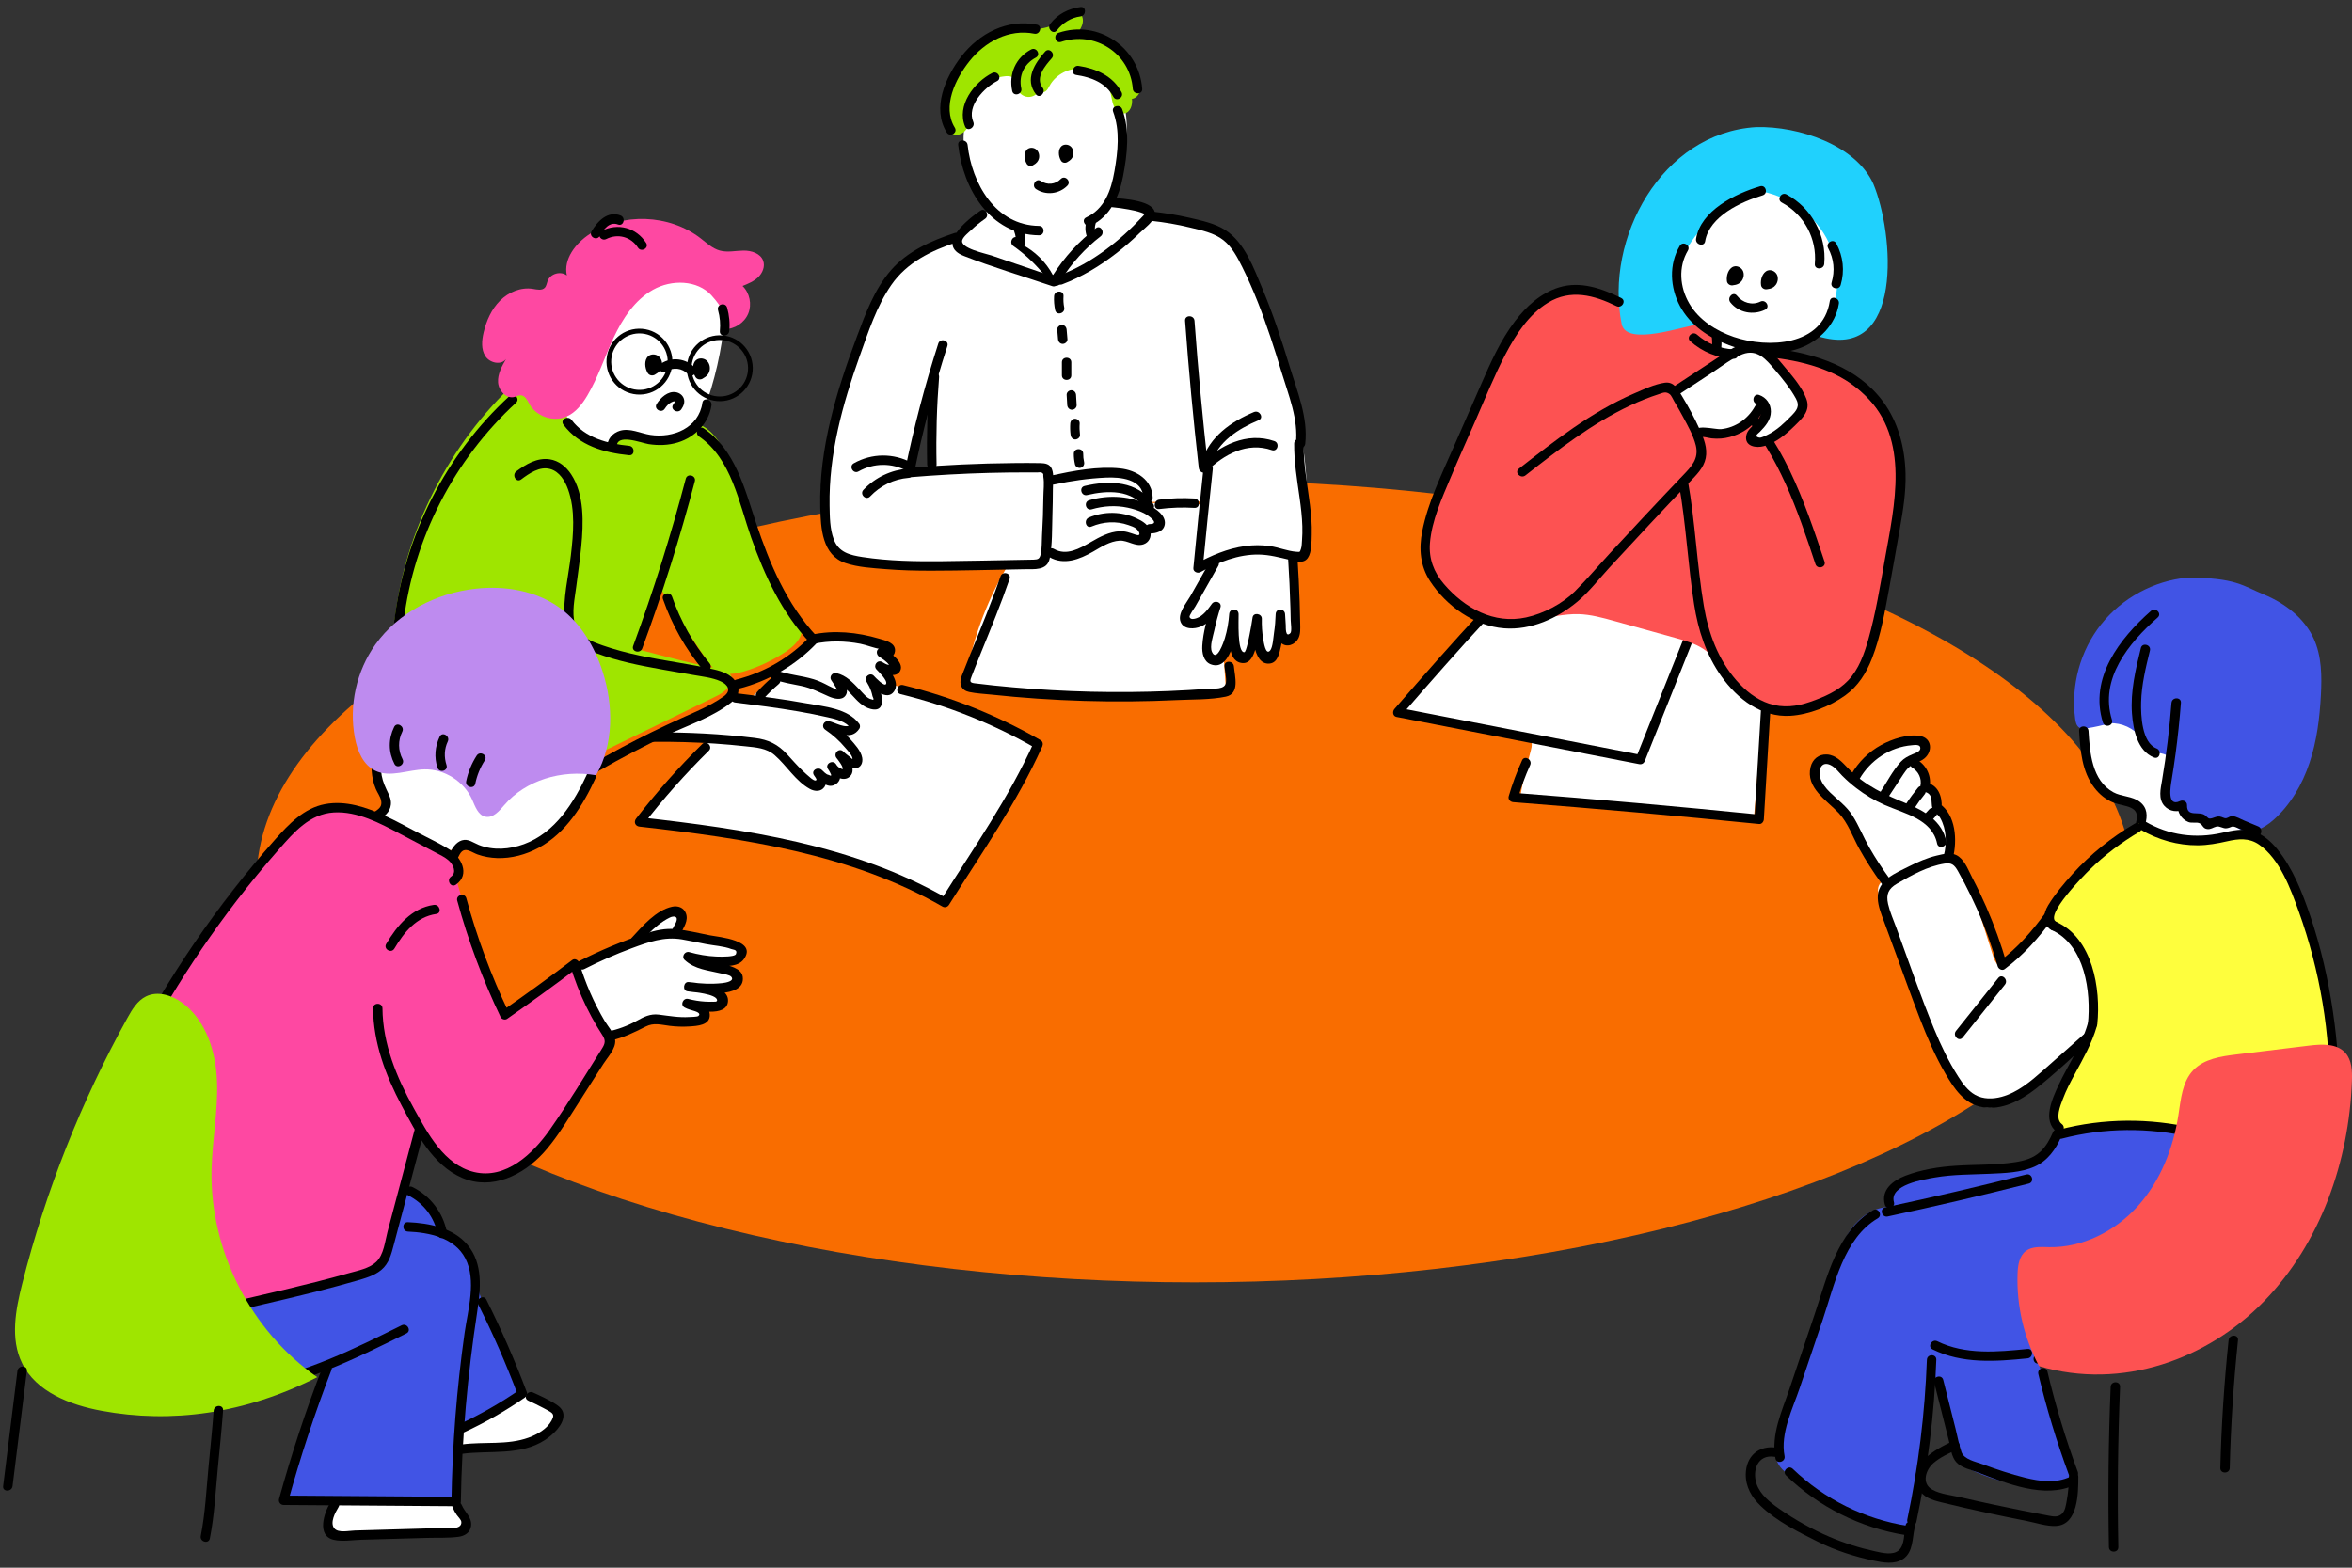 <?xml version="1.0" encoding="UTF-8"?>
<svg id="_レイヤー_2" data-name="レイヤー 2" xmlns="http://www.w3.org/2000/svg" viewBox="0 0 1500 1000">
  <rect x="0" y="0" width="1500" height="1000" fill="#333333" stroke="none"/>
  <defs>
    <style>
      .cls-1 {
        fill: #4154e5;
      }

      .cls-2 {
        fill: #9fe500;
      }

      .cls-3 {
        fill: #9fe500;
      }

      .cls-4 {
        fill: #fff;
      }

      .cls-5, .cls-6 {
        fill: none;
      }

      .cls-7 {
        fill: #fe48a2;
      }

      .cls-8 {
        fill: #fefe3d;
      }

      .cls-9 {
        fill: #20d1fd;
      }

      .cls-10 {
        fill: #fd5252;
      }

      .cls-11 {
        fill: #be8bef;
      }

      .cls-12 {
        fill: #f96d00;
      }

      .cls-6 {
        stroke: #000;
        stroke-miterlimit: 10;
        stroke-width: 3px;
      }
    </style>
  </defs>
  <g id="_レイヤー_1-2" data-name="レイヤー 1">
    <rect class="cls-5" width="1500" height="1000"/>
    <g>
      <ellipse class="cls-12" cx="761.7" cy="562.2" rx="598.14" ry="255.8"/>
      <g>
        <path class="cls-4" d="M661.5,474.49c-17,35.61-37.76,68.97-58.89,101.21-28.52-16.68-64.89-30.38-97.21-37.23-32.32-6.85-65.27-10.24-98.14-13.61,26.56-35.38,56.99-67.85,90.58-96.64,4.72-4.05,9.9-8.2,16.08-8.86,4.7-.51,9.34,1.09,13.8,2.66,32.34,11.39,64.68,22.78,97.02,34.18"/>
        <path class="cls-3" d="M329.05,243.57c-42.57,39.41-70.51,94.26-77.37,151.86,19.19.07,38.38-1.84,57.18-5.67,6.37,31.86,12.93,67.13,30.65,92.26,2.92,4.14,4.96,9.55,9.82,10.95,4.31,1.24,8.82-.78,12.86-2.74,31.7-15.46,63.39-30.91,95.09-46.37,5.37-2.62,11.73-8.08,8.73-13.25-1.58-2.72-5.06-3.53-8.16-4.09-17.37-3.13-53.37-12.98-53.37-12.98,0,0,8.84-27.76,14.7-43.44,7.21,17.29,20.2,33.9,30.55,49.51,2.23,3.37,4.68,6.82,8.26,8.69,5.1,2.67,11.32,1.54,16.83-.13,9.27-2.81,18.12-7,26.18-12.39,4.94-3.31,9.98-7.78,10.38-13.71.36-5.29-3.1-9.98-6.14-14.32-18.93-27.01-27.77-59.55-39.41-90.41-3.93-10.43-9.06-21.65-19.19-26.31-8.24-3.79-17.88-2.27-26.68-.06-10.21,2.57-36.6,15.58-56.23-3.62-6.09-5.96-12.68-7.93-15.74-15.89"/>
        <path class="cls-4" d="M463.1,187.25c-.44,20.54-3.67,41.02-9.58,60.7-3.09,10.29-7.39,21.01-16.22,27.11-7.29,5.04-16.71,6.15-25.52,5.12-5.3-.62-10.72-1.95-15.91-.67-2.5.61-4.83,1.81-7.31,2.48-4.65,1.26-9.72.58-14.06-1.5-9.21-4.43-14.53-14.71-15.48-24.88-.94-10.17,1.84-20.31,5.21-29.95,4.81-13.75,10.99-27.26,20.44-38.34,9.45-11.08,22.51-19.61,36.98-21.34,14.46-1.73,30.17,4.22,41.45,21.27Z"/>
        <path class="cls-4" d="M463.46,445.16c24.77,2.76,49.43,6.43,73.93,10.99,2.34.44,5.08,1.22,5.81,3.48.65,2.03-.83,4.24-2.75,5.16-1.92.91-4.15.86-6.27.78,5.77,2.05,10.55,6.71,12.75,12.42.95,2.47,1.39,5.43-.06,7.65-1.45,2.22-5.36,2.69-6.56.33,1.69,1.66,1.69,4.72,0,6.38-1.69,1.66-4.75,1.61-6.38-.1.12,2.46-1.55,4.91-3.89,5.69-2.34.78-5.15-.16-6.53-2.2,1.47,1.65,0,4.53-2.13,5.12s-4.37-.39-6.24-1.56c-10.01-6.24-15.76-18.23-26.44-23.23-6.51-3.05-13.97-3.07-21.16-3.16-19.39-.26-36.19.41-55.45-1.84,16.71-7.5,30.84-16.93,51.4-25.9Z"/>
        <path class="cls-4" d="M520.51,407.34c-9.24,7.05-18.47,14.11-27.71,21.16,4.7,3.02,10.17,4.56,15.55,6.06,9.28,2.58,18.56,5.17,27.84,7.75-.26-3.17-.51-6.34-.77-9.51,5.17,4.67,10.34,9.34,15.5,14.01,1.8,1.63,4.04,3.38,6.4,2.77,2.17-.55,3.39-3.02,3.3-5.25-.1-2.24-1.19-4.29-2.26-6.26.49,2.26,3.61,3.2,5.61,2.03,2-1.17,2.84-3.73,2.63-6.04-.21-2.31-1.28-4.44-2.33-6.5.95,1.64,3.62,1.57,4.87.14,1.24-1.43,1.21-3.64.42-5.37-.79-1.73-2.19-3.08-3.56-4.39,1.56-.89,1.63-3.29.57-4.75-1.05-1.46-2.83-2.19-4.52-2.79-12.4-4.37-25.96-5.41-41.54-3.07Z"/>
        <path d="M423.98,260.68c1.07-1.69,2.51-3.3,4.35-4.17.38-.18,1.72-.87,2.11-.29.08.11-.88,1.49-1.1,1.82-2.19,3.19,3,6.19,5.18,3.03,1.41-2.06,2.44-4.44,1.54-6.93-.78-2.16-2.83-3.61-5.05-3.97-5.08-.83-9.73,3.52-12.22,7.48-2.06,3.28,3.13,6.29,5.18,3.03h0Z"/>
        <path d="M447.96,256.95c-2.32,15.98-18.62,22.71-33.22,20.45-6.31-.97-12.91-4.53-19.38-2.64-4.79,1.4-8.48,5.7-7.99,10.79.37,3.81,6.37,3.85,6,0-.93-9.62,15.57-3.01,20.17-2.28,6.25.99,12.74.82,18.82-1.05,10.85-3.34,19.73-12.24,21.39-23.68.55-3.78-5.23-5.41-5.79-1.6h0Z"/>
        <path d="M359.31,270.85c10.04,13.45,25.83,17.92,41.87,19.53,3.84.38,3.81-5.62,0-6-13.62-1.36-28.08-5.03-36.69-16.56-2.28-3.06-7.49-.07-5.18,3.03h0Z"/>
        <path d="M324.87,252.67c-40.63,37.37-66.78,88.81-73.41,143.57-.46,3.82,5.54,3.79,6,0,6.44-53.17,32.27-103.11,71.65-139.33,2.85-2.62-1.4-6.85-4.24-4.24h0Z"/>
        <path d="M332.3,305.87c5.18-3.86,11.81-8.58,18.64-6.68,5.9,1.63,9.42,7.59,11.35,13,4.72,13.22,3.38,28.39,1.79,42.05s-5.14,27.51-3.98,40.94c1.01,11.77,9.94,17.61,20.15,21.45,13.27,4.99,27.28,7.8,41.2,10.29,6.7,1.2,13.41,2.31,20.11,3.53,5.92,1.08,12.61,1.68,18.13,4.21,4.49,2.06,6.97,5.87,1.92,9.52-2.4,1.74-4.95,3.27-7.53,4.7-6.26,3.48-12.89,6.25-19.42,9.19-13.01,5.87-25.82,12.16-38.41,18.88-6.57,3.51-13.08,7.12-19.52,10.85-3.76,2.18-7.48,4.42-11.21,6.64-3.14,1.87-6.65,4.24-10.46,4.16-7.27-.14-10.98-9.33-13.86-14.71-3.85-7.17-7.69-14.34-11.54-21.51-1.83-3.4-7.01-.38-5.18,3.03,3.85,7.17,7.69,14.34,11.54,21.51,2.74,5.11,5.41,10.71,10.09,14.36,11.61,9.09,26.03-3.95,36.07-9.7,14-8.02,28.29-15.52,42.85-22.47,13.8-6.59,29.63-11.59,41.66-21.29,4.43-3.58,5.79-8.42,2.35-13.31-3.1-4.41-8.59-6.29-13.62-7.46-15.79-3.66-31.97-5.52-47.81-8.95-7.82-1.69-15.58-3.71-23.14-6.35-6.92-2.42-15.37-5.6-17.71-13.31s-.18-16.75.75-24.27c1.06-8.55,2.39-17.07,3.2-25.64,1.39-14.78,2.12-33.03-6.47-46-3.21-4.84-7.88-8.71-13.75-9.55-7.94-1.14-15.06,3.12-21.19,7.69-3.06,2.28-.07,7.49,3.03,5.18h0Z"/>
        <path d="M307.57,394.84c2.63,18.88,7.28,37.33,13.91,55.2,1.33,3.59,7.13,2.04,5.79-1.6-6.62-17.87-11.27-36.33-13.91-55.2-.53-3.81-6.31-2.19-5.79,1.6h0Z"/>
        <path d="M340.83,411.98c6.67-5.17,15.19-6.03,22.96-3.05,3.61,1.38,5.17-4.41,1.6-5.79-9.92-3.8-20.49-1.84-28.8,4.59-3.05,2.36,1.23,6.58,4.24,4.24h0Z"/>
        <path d="M335.82,396.25c9.42-1.14,18.18,2.27,24.3,9.53,2.49,2.96,6.71-1.3,4.24-4.24-7.01-8.33-17.72-12.6-28.54-11.29-3.79.46-3.83,6.46,0,6h0Z"/>
        <path d="M437.35,305.38c-9.47,36.07-20.67,71.65-33.55,106.65-1.34,3.63,4.46,5.19,5.79,1.6,12.88-34.99,24.08-70.58,33.55-106.65.98-3.74-4.8-5.33-5.79-1.6h0Z"/>
        <path d="M445.82,278.42c20.72,14.21,25.43,42.38,33.24,64.52,8.61,24.4,19.7,48.22,37.62,67.24v-4.24c-12.84,13.5-28.99,22.95-47.04,27.54-3.74.95-2.16,6.74,1.6,5.79,19-4.82,36.18-14.87,49.69-29.08,1.14-1.2,1.14-3.04,0-4.24-19.15-20.34-30.08-46.39-38.8-72.55-7.26-21.78-13.21-46.38-33.27-60.14-3.19-2.19-6.2,3.01-3.03,5.18h0Z"/>
        <path d="M422.8,382.16c5.78,16.56,14.35,31.72,25.52,45.24,2.46,2.98,6.68-1.29,4.24-4.24-10.48-12.68-18.55-27.07-23.97-42.6-1.26-3.62-7.06-2.06-5.79,1.6h0Z"/>
        <g>
          <path class="cls-6" d="M388.35,229.09c.88-10.75,10.31-18.74,21.05-17.86,10.75.88,18.74,10.31,17.86,21.05-.88,10.75-10.31,18.74-21.05,17.86-10.75-.88-18.74-10.31-17.86-21.05Z"/>
          <path class="cls-6" d="M439.6,233.29c.88-10.75,10.31-18.74,21.05-17.86,10.75.88,18.74,10.31,17.86,21.05-.88,10.75-10.31,18.74-21.05,17.86-10.75-.88-18.74-10.31-17.86-21.05Z"/>
          <path d="M424.75,237.01c4.57-2.95,10.34-2.27,14.08,1.7,2.65,2.82,6.88-1.43,4.24-4.24-5.49-5.85-14.6-6.99-21.35-2.64-3.23,2.09-.23,7.28,3.03,5.18h0Z"/>
        </g>
        <path d="M468.76,448.11c13.48,1.68,26.97,3.37,40.35,5.69,6.34,1.1,12.67,2.33,18.94,3.78,5.34,1.23,11.38,2.56,14.81,7.24v-3.03c-2.6,3.87-10.76-1.21-14.17-1.75s-5.24,3.48-2.31,5.48c4.72,3.22,8.98,7.01,12.64,11.4,1.44,1.72,4.19,4.42,4.63,6.68.25,1.28-.75-.09-1.65-.78-1.44-1.1-2.85-2.1-4.14-3.4-2.75-2.78-6.73,1.34-4.24,4.24.58.67,4.52,5.76,3.63,6.65.67.7.18.59-1.46-.31-1.1-.58-1.96-1.41-2.57-2.5l-5.18,3.03c.5.69.94,1.42,1.31,2.19,1.19,2.05.92,2.59-.82,1.6-1.92-.31-3.21-2.24-4.67-3.39-2.45-1.91-6.76.53-4.71,3.64.31.46,1.78,2.4,1.56,2.87-.67,1.4-3.41-.95-3.84-1.31-1.8-1.49-3.53-3.07-5.22-4.69-3.4-3.25-6.45-6.79-9.63-10.24-5.92-6.44-11.95-9.39-20.62-10.46-21.39-2.63-42.97-3.72-64.51-3.54-3.86.03-3.87,6.03,0,6,13.06-.11,26.12.24,39.16,1.14,6.52.45,13.02,1.02,19.51,1.73s13.24,1.07,18.48,5.63c7.69,6.69,13.31,16.51,22.43,21.54,3.09,1.7,7.14,1.96,9.36-1.29s.46-7.44-1.5-10.41l-4.71,3.64c3.79,2.96,8.45,8.7,13.78,4.8,4.29-3.14,2.2-8.87-.17-12.47-2.12-3.21-7.31-.21-5.18,3.03,2.53,3.86,9.75,9.05,14.11,4.64s-1.36-12.35-4.28-15.76l-4.24,4.24c2.84,2.87,7.66,7.17,12.07,6.48,3.44-.53,4.72-3.66,4.16-6.82-.79-4.44-4.75-8.57-7.64-11.86-3.76-4.27-8.11-7.91-12.8-11.11l-2.31,5.48c7.19,1.13,15.52,7.06,20.94-1.01.54-.81.59-2.23,0-3.03-7.31-9.99-22.3-11.05-33.53-13.1-15.16-2.77-30.46-4.67-45.75-6.58-3.82-.48-3.79,5.53,0,6h0Z"/>
        <path d="M493.22,433.27c5.75,2.15,11.75,3.04,17.74,4.27,6.55,1.35,11.65,4.13,17.68,6.75,3.13,1.36,8.24,2.84,10.64-.66,2.81-4.08-2.07-9.54-4.04-12.87l-3.39,4.41c9.87,2.24,13.49,14.46,23.32,17.03,12.82,3.34,5.57-15.63,2.58-20.49l-4.71,3.64c3.37,3.62,12.52,12.35,17.13,5.7,4.19-6.06-3.2-14.14-6.96-18.28l-3.64,4.71c3.52,2,12.05,5.78,14.6.28s-6.75-11.57-10.48-14.05v5.18c-1.26.59.82.67,1.67.77s1.7.08,2.51-.23c1.7-.65,2.75-2.28,2.92-4.05.53-5.41-6.12-6.81-9.99-7.95-14.12-4.17-28.91-5.65-43.39-2.53-3.77.81-2.18,6.6,1.6,5.79,9.8-2.11,19.82-1.92,29.65-.04,4.33.83,8.82,2.89,13.14,3.37,1.34.89,2.6.72,3.78-.49-.58-.28-1.2-.44-1.85-.47-1.25-.09-1.93.12-3.07.65-2.18,1.01-1.71,4.05,0,5.18,2.05,1.36,4.85,3.06,6.24,5.15.69,1.03.99.16-.09.09-1.39-.09-3.06-1.18-4.21-1.84-3.02-1.72-5.91,2.21-3.64,4.71,1.32,1.45,7.13,6.95,6.17,9.21s-6.88-4.07-7.85-5.12c-2.32-2.49-6.5.73-4.71,3.64,1.24,2.02,2.31,4.07,3.06,6.33.32.99.59,2,.8,3.03,1.04,2.12.82,2.77-.64,1.97-2.69-.25-5.92-4.45-7.67-6.27-4.29-4.45-8.39-8.99-14.66-10.41-2.49-.56-4.77,2.07-3.39,4.41.39.67,3.97,5.74,3.68,6.23-.01.02-4.65-2.22-5.2-2.51-3.12-1.66-6.17-3.17-9.57-4.2-7.96-2.42-16.33-2.89-24.16-5.82-3.62-1.36-5.18,4.44-1.6,5.79h0Z"/>
        <path class="cls-7" d="M453.79,188.45c-9.09-9.96-25.53-10.25-37.28-3.65-11.75,6.61-19.53,18.54-25.24,30.75-5.7,12.22-9.83,25.2-16.72,36.79-3.27,5.5-7.42,10.86-13.28,13.4-8.34,3.61-19.12,0-23.59-7.92-1.36-2.41-2.74-5.52-5.5-5.68-1.41-.08-2.71.71-4.09,1.07-5.16,1.36-10.1-4-10.44-9.32-.34-5.32,2.42-10.3,5.09-14.91-3.1,4.19-10.37,2.62-13.19-1.76-2.82-4.38-2.33-10.09-1.12-15.17,1.78-7.49,5.01-14.81,10.45-20.25,5.44-5.44,13.32-8.76,20.92-7.53,2.63.43,5.77,1.22,7.61-.7,1.11-1.16,1.26-2.91,1.84-4.42,1.75-4.61,8.37-6.46,12.26-3.42-2.29-10.42,5.56-20.5,14.47-26.37,21.02-13.86,50.79-12.77,70.74,2.59,3.9,3.01,7.62,6.58,12.37,7.89,4.87,1.34,10.03.08,15.08.02,5.05-.06,10.9,1.78,12.57,6.55,1.27,3.62-.44,7.75-3.2,10.41-2.76,2.66-6.41,4.16-9.97,5.6,4.57,4.45,6.07,11.76,3.61,17.64-2.46,5.88-8.71,9.96-15.09,9.84,2.06-6.9-1.13-13.56-8.32-21.44Z"/>
        <path d="M417.53,239.07c-1.53.83-3.55.37-4.44-1.13-1.01-1.71-1.58-3.68-1.59-5.67,0-1.85.52-3.82,1.92-5.04,1.82-1.61,4.83-1.45,6.69.11,1.86,1.57,2.54,4.28,1.96,6.64-.46,1.88-1.64,3.52-4.53,5.08Z"/>
        <path d="M457.93,197.84c1.24,4.4,1.6,8.78,1.16,13.32-.37,3.84,5.63,3.81,6,0,.49-5.04,0-10.04-1.37-14.92-1.05-3.71-6.84-2.13-5.79,1.6h0Z"/>
        <path d="M447.98,241.62c-1.53.83-3.55.37-4.44-1.13-1.01-1.71-1.58-3.68-1.59-5.67,0-1.85.52-3.82,1.92-5.04,1.82-1.61,4.83-1.45,6.69.11,1.86,1.57,2.54,4.28,1.96,6.64-.46,1.88-1.64,3.52-4.53,5.08Z"/>
        <path d="M492.39,432.11c-3.39,2.88-6.57,5.97-9.56,9.27-2.58,2.86,1.65,7.12,4.24,4.24,2.98-3.3,6.17-6.39,9.56-9.27,2.95-2.5-1.31-6.73-4.24-4.24h0Z"/>
        <path d="M447.84,474.64c-15.11,14.88-29.18,30.74-42.16,47.51-1.66,2.14-.59,4.82,2.12,5.12,66.3,7.47,134.56,17.2,193.29,51.02,1.44.83,3.24.3,4.1-1.08,20.72-32.92,43.53-65.39,59.49-100.98.66-1.47.45-3.23-1.08-4.1-27.41-15.79-56.91-27.63-87.64-35.13-3.75-.92-5.35,4.87-1.6,5.79,30.25,7.39,59.22,18.98,86.21,34.52l-1.08-4.1c-15.96,35.59-38.78,68.06-59.49,100.98l4.1-1.08c-59.69-34.37-128.93-44.25-196.32-51.84l2.12,5.12c12.98-16.77,27.05-32.63,42.16-47.51,2.76-2.71-1.49-6.96-4.24-4.24h0Z"/>
      </g>
      <g>
        <path class="cls-4" d="M643.38,359.7c-12.84,21.1-21.89,44.5-26.57,68.75-.59,3.07-.99,6.65,1.12,8.97,1.64,1.81,4.29,2.23,6.71,2.52,52.17,6.37,105.03,7.09,157.35,2.15-2.57-36.88-5.13-73.77-7.7-110.65-.16-2.36-.39-4.87-1.85-6.72-1.99-2.51-5.55-2.98-8.74-3.2-30.28-2.12-60.66.84-90.87,3.8-5.72.56-11.62,1.18-16.64,3.97s-1.17,11.31-12.8,30.41Z"/>
        <path class="cls-4" d="M594.52,236.18c-.41,18.84-.81,37.68-1.22,56.52-.07,3.19.06,6.84,2.51,8.88,1.89,1.57,1.06,21.46,3.52,21.46,56.35.04,112.63-3.23,168.97-3.19-1.67,19.4.25,22.29-1.42,41.69,14.74-11.26,35.39-14.25,52.72-7.65,3.35,1.28,7.39,2.82,10.25.66,2.11-1.59,2.57-4.51,2.82-7.14,5.32-55.34-8.71-111.08-30.64-162.16-5.03-11.72-10.73-23.6-20.26-32.06-13.35-11.85-32.07-15.2-49.83-17.03-4.89-5.52-12.79-8.18-20.03-6.76-7.23,1.42-13.54,6.88-15.97,13.84-.05,2.85-.11,5.7-.16,8.55-6.34,7.09-12.69,14.17-19.03,21.26-.99,1.1-2.01,2.23-3.35,2.85-5.1,2.36-9.95-3.62-12.32-8.71-2.37-5.1-6.75-11.26-12.05-9.4.71-4.24,1.42-8.47,2.13-12.71-7.53-.58-14.7-4.72-18.98-10.94-13.07,3.56-20.45,17.18-25.07,29.91-8.01,22.1-12.01,45.56-12.58,72.12Z"/>
        <path d="M646.26,156.93c6.72,4.75,12.81,10.29,18.13,16.58,2.72,3.22,7.42,12.65,12.4,7.08,2.57-2.87-1.66-7.13-4.24-4.24l-.75.84,2.92-.77c-1.63-.23-4.58-5.33-5.55-6.49-1.98-2.39-4.08-4.68-6.28-6.87-4.19-4.17-8.78-7.88-13.6-11.3-3.16-2.24-6.16,2.97-3.03,5.18h0Z"/>
        <path class="cls-4" d="M694.94,37.44c-16.87-7.98-37.74-6.83-53.62,2.95-15.89,9.79-26.31,27.9-26.78,46.56-.47,18.66,4.43,38.51,19.8,49.09,6.13,4.22,18.3,6.81,17.04,19.75,8.54,4.33,15.7,11.36,20.18,19.83,8.13-7.95,16.27-15.89,24.4-23.84-1.7-3.49-1.76-7.74-.16-11.28,7.74-3.73,12.48-11.75,15.54-19.78,10.18-26.72,13.68-69.04-16.39-83.27Z"/>
        <path class="cls-4" d="M671.11,305.94c15.97-3.54,32.55-6.7,48.58-3.45,4.91,1,10.31,3.14,12.04,7.84,1.3,3.53.13,7.56,1.25,11.15.76,2.42,2.47,4.39,3.83,6.52s2.39,4.77,1.59,7.16-4.23,3.85-6,2.04c1.31,3.13-1.99,6.52-5.35,7-3.36.48-6.69-.8-10.06-1.23-6.05-.77-12.11,1.24-17.67,3.75s-10.93,5.57-16.83,7.11c-4.66,1.22-10.5,1.02-13.21-2.97-1.48-2.18-1.64-4.96-1.74-7.59-.49-12.02-.95-24.25,3.56-37.34Z"/>
        <path class="cls-4" d="M777.26,356.48c-5.95,8.61-11.89,17.22-17.84,25.82-1.25,1.82-2.53,3.67-3.17,5.78-.64,2.11-.55,4.56.76,6.34,1.74,2.35,5.21,2.87,7.99,1.94,2.78-.92,5.02-2.98,7.09-5.06-1.49,6.93-1.93,14.08-1.32,21.14.18,2.11.55,4.39,2.1,5.83,2.31,2.14,6.27,1.29,8.48-.95,2.21-2.25,3.1-5.43,3.92-8.47-1.13,4.56,2.84,9.64,7.54,9.63s8.66-5.1,7.51-9.66c2.08,1.94,2.83,4.87,4.15,7.39,1.31,2.52,3.9,4.93,6.66,4.26,2.71-.66,3.9-3.84,4.2-6.61.3-2.77.25-5.82,2.01-7.97-.04,2.08,2.3,3.65,4.35,3.31,2.05-.35,3.62-2.12,4.33-4.08s.71-4.08.7-6.16c-.03-6.25-.06-12.5-.31-18.75-.24-6-.69-11.99-1.35-17.96-.26-2.38-.59-4.85-1.93-6.84-2.13-3.17-6.23-4.28-10.02-4.81-11.17-1.55-22.76.04-35.85,5.86Z"/>
        <path class="cls-4" d="M579.22,301.3c27.99-3.65,62.41-11.66,88.39.66,5.46,17.47-.63,37.82-1.72,55.96-36.21,5.1-73.07,5.58-109.4,1.43-21.93.31-34.47-17.56-32.96-38.71-.31-34.15,10.32-67.51,23.81-98.88,9.72-32.19,27.33-62.92,62.99-69.91,17.66,14.26-27.6,119.24-31.12,149.45Z"/>
        <path class="cls-2" d="M686.18,7.89c-8.16,7.92-20.08,10.32-31.35,11.89-11.27,1.56-23.11,2.82-32.5,9.23-13.29,9.07-18.4,26.23-19.8,42.25-.26,3.01-.42,6.12.57,8.97.99,2.86,3.38,5.42,6.38,5.74,3.52.38,6.75-2.45,8.05-5.74,1.3-3.29,1.13-6.96.98-10.5-.15-3.54-.24-7.22,1.21-10.45,3.16-7.05,11.97-9.16,19.6-10.4,2.58-.42,5.65-.68,7.41,1.26,1.52,1.68,1.32,4.26,2.02,6.41.94,2.9,3.76,5.09,6.8,5.29,3.04.2,6.12-1.62,7.42-4.38.46,1.43,2.55,1.65,3.8.82s1.89-2.3,2.62-3.61c4.04-7.31,12.74-11.76,21.04-10.75,8.3,1.01,15.67,7.41,17.84,15.49.74,2.77.93,5.7,2.09,8.33,1.16,2.62,3.72,4.96,6.56,4.61,3.9-.48,5.54-5.41,4.99-9.3,2.64-.33,4.66-2.74,5.26-5.33s.04-5.31-.77-7.84c-5.29-16.52-22.26-28.52-39.6-28,1.72-2.47,3.49-5.08,3.8-8.07s-1.41-6.42-4.42-5.91Z"/>
        <path d="M666.52,32.92c-6.75,7.64-13.21,17.77-5.83,27.26,2.37,3.04,6.59-1.23,4.24-4.24-4.94-6.36,1.72-14.12,5.83-18.77,2.55-2.89-1.68-7.14-4.24-4.24h0Z"/>
        <path d="M657.58,31.57c-9.82,5.19-14.39,15.7-12.03,26.48.83,3.77,6.61,2.17,5.79-1.6-1.81-8.25,1.87-15.79,9.27-19.7,3.41-1.81.39-6.99-3.03-5.18h0Z"/>
        <path d="M611.1,92.45c3,27.88,20.3,57.31,51.53,57.64,3.86.04,3.86-5.96,0-6-27.69-.29-42.88-27.06-45.53-51.64-.41-3.8-6.41-3.84-6,0h0Z"/>
        <path d="M709.91,71.25c4.49,12.14,3.02,25.38.85,37.88s-6.36,24.15-18.01,29.54c-3.5,1.62-.46,6.79,3.03,5.18,12.34-5.72,18.02-18.64,20.44-31.32,2.67-13.99,4.52-29.22-.52-42.87-1.33-3.59-7.13-2.04-5.79,1.6h0Z"/>
        <path d="M680.51,103.48c-1.32.71-3.07.32-3.84-.97-.88-1.47-1.37-3.18-1.37-4.9,0-1.6.45-3.3,1.66-4.36,1.58-1.39,4.18-1.26,5.78.1,1.6,1.36,2.2,3.7,1.7,5.74-.4,1.62-1.41,3.04-3.92,4.39Z"/>
        <path d="M658.66,105.5c-1.32.71-3.07.32-3.84-.97-.88-1.47-1.37-3.18-1.37-4.9,0-1.6.45-3.3,1.66-4.36,1.58-1.39,4.18-1.26,5.78.1,1.6,1.36,2.2,3.7,1.7,5.74-.4,1.62-1.41,3.04-3.92,4.39Z"/>
        <path d="M646.81,147.6c.97,2.56,1.28,5.04.98,7.76-.18,1.61,1.51,3,3,3,1.77,0,2.82-1.38,3-3,.35-3.17-.07-6.38-1.2-9.35-.58-1.51-2.02-2.55-3.69-2.1-1.45.4-2.67,2.17-2.1,3.69h0Z"/>
        <path d="M625.23,134.38c-8.34,5.76-28.53,21.81-10.54,28.89s37.63,12.87,56.35,19.26c3.66,1.25,5.23-4.54,1.6-5.79-13.48-4.6-26.95-9.2-40.43-13.8-3.47-1.19-20.13-4.55-18.52-9.77.71-2.3,4.18-4.97,5.88-6.59,2.71-2.59,5.62-4.9,8.69-7.03s.16-7.38-3.03-5.18h0Z"/>
        <path d="M709.48,132.17c3.45.32,6.9.81,10.31,1.44,2.66.49,5.37,1.04,7.93,1.95.93.33,1.81.7,2.65,1.21.26.16.56.48.26.01-.65-1-.41-.36-1.48.8-14.78,16.04-32.78,30.25-53.35,38.02-3.58,1.35-2.03,7.15,1.6,5.79,12.57-4.75,24.05-11.69,34.65-19.91,5.23-4.06,10.23-8.41,14.96-13.04,2.87-2.81,8.86-7.05,9.48-11.31,1.38-9.46-21.15-10.39-27.02-10.94-3.84-.36-3.82,5.65,0,6h0Z"/>
        <path d="M692.92,141.11c-.98,3.16-.93,6.57.21,9.68.56,1.52,2.04,2.55,3.69,2.1,1.47-.4,2.66-2.16,2.1-3.69-.8-2.19-.9-4.26-.21-6.48,1.14-3.7-4.65-5.28-5.79-1.6h0Z"/>
        <path d="M698.93,145.55c-10.89,8.39-20.08,18.39-27.42,30.02-2.07,3.28,3.12,6.29,5.18,3.03,6.76-10.71,15.24-20.13,25.27-27.87,3.01-2.32.03-7.54-3.03-5.18h0Z"/>
        <path d="M608.71,148.66c-14.96,4.97-29.94,11.56-40.5,23.71-10.59,12.19-16.23,27.68-21.81,42.59-12.97,34.66-24.12,71.12-23.28,108.52.3,13.36,1.17,30.67,16.12,35.71,7.98,2.69,17.22,3.17,25.55,3.85,9.69.79,19.42,1.01,29.14,1,19.76-.02,39.53-.59,59.29-.94,6.37-.11,14.68,1.07,16.25-6.91,1.75-8.91,1.42-18.78,1.72-27.83.18-5.46.28-10.93.29-16.4,0-3.9.83-9.04-.61-12.72-1.31-3.35-4.3-3.77-7.54-3.84-5.56-.13-11.13-.06-16.69-.02-22.25.19-44.49,1.23-66.67,3.07l2.89,3.8c5.61-27.55,12.73-54.76,21.33-81.53,1.18-3.68-4.61-5.26-5.79-1.6-8.61,26.77-15.73,53.98-21.33,81.53-.36,1.75.82,3.97,2.89,3.8,16.96-1.4,33.95-2.35,50.96-2.8,8.18-.21,16.36-.31,24.54-.3,1.96,0,3.93.01,5.89.03.6,0,2.44-.27,2.94.03,1.64.98.88,1.33,1.13,2.84.66,3.94.05,8.55,0,12.54-.09,8.36-.39,16.72-.88,25.07-.22,3.71.01,7.93-.81,11.55-.69,3.05-1.61,3.47-4.56,3.58-2.32.09-4.65.08-6.97.12-17.16.31-34.32.71-51.48.88-16.88.17-33.86-.09-50.58-2.64-8.11-1.24-15.29-2.96-18.41-11.35-2.5-6.73-2.53-14.38-2.65-21.46-.56-32.74,8.28-64.77,19.19-95.36,5.51-15.44,10.77-31.81,20.17-45.4,10.02-14.49,25.58-21.93,41.84-27.33,3.65-1.21,2.08-7.01-1.6-5.79h0Z"/>
        <path d="M592.91,240.54c-1.48,18.54-2.02,37.13-1.61,55.73.08,3.86,6.08,3.87,6,0-.41-18.6.13-37.18,1.61-55.73.31-3.85-5.69-3.83-6,0h0Z"/>
        <path d="M734.3,140.88c8.27.88,16.46,2.27,24.54,4.23,7.28,1.76,15.59,3.41,21.54,8.21,5.47,4.41,8.84,10.94,11.91,17.12,3.63,7.3,6.91,14.77,9.91,22.35,5.73,14.51,10.51,29.38,15.03,44.31s10.98,30.41,9.19,45.97c-.44,3.83,5.56,3.8,6,0,1.92-16.67-5.18-33.67-9.95-49.35-5.08-16.71-10.54-33.33-17.31-49.44-5.44-12.95-11.3-29.57-23.71-37.54-6.68-4.29-15.19-6.06-22.81-7.83-8.03-1.86-16.16-3.15-24.35-4.02-3.83-.41-3.81,5.59,0,6h0Z"/>
        <path d="M755.79,204.62c2.29,31.35,5.2,62.65,8.72,93.89.28,2.47,3.13,4.09,5.12,2.12,11-10.89,25.83-18.88,41.49-13.49,3.66,1.26,5.23-4.54,1.6-5.79-17.64-6.06-34.88,2.71-47.33,15.04l5.12,2.12c-3.52-31.24-6.43-62.54-8.72-93.89-.28-3.83-6.28-3.86-6,0h0Z"/>
        <path d="M799.71,262.83c-14.61,6.18-28.23,15.59-33.19,31.38-1.16,3.69,4.63,5.27,5.79,1.6,4.48-14.25,17.39-22.28,30.44-27.79,3.54-1.5.49-6.67-3.03-5.18h0Z"/>
        <path d="M770.35,297.98c3.86,0,3.87-6,0-6s-3.87,6,0,6h0Z"/>
        <path d="M767.47,299.14c-2.25,21.07-4.38,42.14-6.4,63.23-.23,2.37,2.69,3.6,4.51,2.59,11.44-6.32,24.04-11.43,37.32-11.21,6.71.11,13.17,1.86,19.65,3.39,3.85.91,8.78,2.71,11.54-1.26,2.53-3.65,2.33-10.54,2.46-14.79.2-6.35-.34-12.69-1.12-18.98-1.61-13.03-4.19-25.94-4.06-39.13.04-3.86-5.96-3.87-6,0-.11,11.61,1.84,23.02,3.44,34.48.85,6.04,1.58,12.11,1.75,18.22.08,3,.04,6.01-.2,9.01-.15,1.79-.1,3.8-.69,5.48-.74,2.13-.52,1.95-2.87,1.8-5.58-.36-11.27-2.83-16.86-3.61s-10.55-.74-15.86-.02c-11.21,1.52-21.71,6.02-31.54,11.45l4.51,2.59c2.02-21.09,4.15-42.17,6.4-63.23.41-3.83-5.59-3.81-6,0h0Z"/>
        <path d="M771.75,357.98c-4.22,7.46-8.44,14.93-12.66,22.39-2.42,4.29-8.31,11.09-6.12,16.42,2.04,4.97,8.92,4.58,13,2.82,5.19-2.25,8.83-6.92,12.05-11.39l-5.48-2.31c-2.65,8.28-5.26,17.31-5.78,26.04-.27,4.45.73,10.05,5.43,11.83,13.76,5.21,17.18-24.43,17.72-32.06h-6c.21,7.03.09,14.17.66,21.18.35,4.32,2.09,9.05,6.89,9.95s7.04-2.85,8.48-6.68c2.5-6.65,3.57-13.75,4.68-20.73l-5.89-.8c-.12,6.77-.42,29.69,10.9,28.65,5.37-.5,6.29-6.85,7.28-11.04,1.59-6.72,2.41-13.59,2.65-20.48h-6c.31,5.05-.87,14.25,3.29,18.22,3.6,3.43,9.07,1.33,11.14-2.69,1.5-2.9,1.26-6.28,1.21-9.44-.07-4.64-.2-9.28-.35-13.92-.31-9.28-.77-18.55-1.37-27.81-.25-3.83-6.25-3.86-6,0,.68,10.59,1.19,21.18,1.49,31.79.08,2.65.14,5.3.19,7.95.03,1.39.84,6.94-.22,7.99-3.31,3.29-2.88-3.99-2.94-4.97l-.44-7.13c-.24-3.83-5.87-3.89-6,0s-.43,7.89-1.04,11.79c-.43,2.74-.74,9.42-2.54,11.46-2.86,3.25-4.05-5.64-4.37-7.45-.75-4.29-.96-8.58-.88-12.92.06-3.29-5.35-4.21-5.89-.8-.58,3.66-1.15,7.33-1.93,10.95-.29,1.36-2.08,11.15-3.34,11.25-4.69.38-3.56-21.17-3.66-24.33-.12-3.89-5.73-3.83-6,0-.37,5.26-1.25,10.4-2.78,15.45-.69,2.28-5.13,15.46-8.18,8.75-1.63-3.59.69-10.1,1.45-13.7,1.04-4.98,2.38-9.87,3.93-14.71,1.1-3.44-3.61-4.91-5.48-2.31-2.42,3.36-5.58,7.77-9.71,9.15-1.35.45-3.71,1.16-4.5-.68-.42-.99,3.15-5.86,3.69-6.82,4.87-8.61,9.74-17.22,14.61-25.83,1.9-3.37-3.28-6.39-5.18-3.03h0Z"/>
        <path d="M669.2,355.36c9.3,5.4,19.32,1.45,27.88-3.45,5.27-3.02,10.75-6.68,17.01-7.03,5.22-.29,9.97,4.07,15.11,2.36,3.46-1.15,5.22-4.54,4.48-8.08-.9-4.32-5.08-6.78-8.78-8.52-9.58-4.49-20.73-4.59-30.45-.54-3.51,1.46-1.97,7.27,1.6,5.79,7.56-3.15,15.76-3.71,23.56-.97,1.6.56,3.85,1.26,5.12,2.39,2.02,1.79,3.32,4.98-.38,3.78s-6.44-2.4-10.26-2.22c-6.78.33-12.77,3.65-18.51,6.96-6.98,4.03-15.44,8.94-23.36,4.34-3.35-1.94-6.37,3.24-3.03,5.18h0Z"/>
        <path d="M696.21,324.88c7.5-2.17,15.33-2.68,23-1.04,3.52.75,7,1.86,10.24,3.44,2.34,1.14,10.91,6.92,3.88,7.03-3.86.06-3.87,6.06,0,6,4.06-.06,8.9-1.21,9.54-5.95.75-5.51-5.5-9.74-9.67-11.89-11.89-6.12-25.83-7.07-38.6-3.37-3.7,1.07-2.13,6.86,1.6,5.79h0Z"/>
        <path d="M693.31,315.79c12.79-3.02,28.92-3.72,37.02,8.76,2.09,3.23,7.29.22,5.18-3.03-9.69-14.94-28.14-15.22-43.79-11.52-3.76.89-2.17,6.67,1.6,5.79h0Z"/>
        <path d="M672.41,309.03c10.85-2.32,21.85-3.88,32.95-4.38,8.92-.41,23.42.82,23.77,12.71.11,3.85,6.11,3.87,6,0-.32-11.29-10.48-17.5-20.75-18.57-14.21-1.48-29.7,1.5-43.56,4.46-3.77.81-2.18,6.59,1.6,5.79h0Z"/>
        <path d="M554.91,316.69c6.57-6.88,15.03-11.07,24.54-11.86,3.82-.32,3.85-6.32,0-6-11.08.92-21.08,5.56-28.78,13.62-2.67,2.79,1.57,7.04,4.24,4.24h0Z"/>
        <path d="M547.53,300.71c9.68-5.45,21.25-5.57,31.02-.26,3.39,1.84,6.43-3.34,3.03-5.18-11.67-6.34-25.5-6.26-37.08.26-3.36,1.9-.34,7.08,3.03,5.18h0Z"/>
        <path d="M672.25,188.87c-.19,3,.07,5.96.67,8.9.77,3.78,6.55,2.18,5.79-1.6-.49-2.42-.61-4.84-.45-7.3.24-3.86-5.76-3.84-6,0h0Z"/>
        <path d="M674.25,210.27l.52,6.08c.14,1.61,1.28,3,3,3,1.52,0,3.14-1.38,3-3l-.52-6.08c-.14-1.61-1.28-3-3-3-1.52,0-3.14,1.38-3,3h0Z"/>
        <path d="M677.23,231.1v8.33c0,3.86,6,3.87,6,0v-8.33c0-3.86-6-3.87-6,0h0Z"/>
        <path d="M680.26,251.92c.13,2.15.25,4.29.38,6.44.1,1.62,1.31,3,3,3,1.55,0,3.1-1.37,3-3-.13-2.15-.25-4.29-.38-6.44-.1-1.62-1.31-3-3-3-1.55,0-3.1,1.37-3,3h0Z"/>
        <path d="M682.57,270.1c-.17,2.41-.11,4.81.2,7.21.2,1.61,1.23,3,3,3,1.46,0,3.21-1.38,3-3-.3-2.4-.37-4.8-.2-7.21.12-1.62-1.46-3-3-3-1.72,0-2.88,1.38-3,3h0Z"/>
        <path d="M684.82,289.41c-.02,2.31.25,4.62.77,6.87.37,1.58,2.17,2.51,3.69,2.1,1.62-.44,2.46-2.11,2.1-3.69-.41-1.75-.57-3.48-.56-5.28.04-3.86-5.96-3.87-6,0h0Z"/>
        <path d="M661.22,15.72c-18.91-3.77-36.75,5.55-48.19,20.36-10.03,13-18.86,32.89-9.27,48.4,2.03,3.28,7.22.27,5.18-3.03-8.33-13.49.53-31.34,9.31-42.38,9.88-12.43,25.22-20.79,41.38-17.57,3.77.75,5.38-5.03,1.6-5.79h0Z"/>
        <path d="M632.82,46.57c-11.57,5.86-23,20.81-17.28,34.22,1.51,3.54,6.68.49,5.18-3.03-4.34-10.17,7-21.9,15.13-26.01,3.45-1.75.41-6.92-3.03-5.18h0Z"/>
        <path d="M676.7,26.71c21.42-7.18,44.03,7.2,45.76,29.95.29,3.83,6.29,3.86,6,0-2.01-26.43-27.99-44.24-53.35-35.74-3.64,1.22-2.08,7.02,1.6,5.79h0Z"/>
        <path d="M686.32,47.83c9.63,1.44,18.92,4.94,23.75,13.96,1.82,3.41,7,.38,5.18-3.03-5.52-10.32-16.2-15.05-27.33-16.72-3.78-.57-5.41,5.21-1.6,5.79h0Z"/>
        <path d="M674.05,19.38c3.74-4.8,8.93-8.12,15.04-8.9,3.78-.48,3.83-6.49,0-6-7.66.98-14.5,4.51-19.29,10.66-2.35,3.01,1.87,7.29,4.24,4.24h0Z"/>
        <path d="M660.78,120.64c6.26,4.14,14.72,3.14,19.94-2.2,2.7-2.76-1.54-7.01-4.24-4.24-3.44,3.53-8.59,3.97-12.67,1.27-3.23-2.14-6.24,3.06-3.03,5.18h0Z"/>
        <path d="M739.29,324.72c7.48-.95,14.95-1.2,22.47-.75,3.86.23,3.84-5.77,0-6-7.52-.45-14.99-.2-22.47.75-3.78.48-3.83,6.49,0,6h0Z"/>
        <path d="M638.08,367.66c-5.61,16.4-12.27,32.38-18.77,48.44-1.62,4-3.22,8-4.77,12.03-1.18,3.05-2.89,6.31-1.46,9.59.95,2.18,2.81,3.2,5.04,3.69,4.53.99,9.4,1.16,14.01,1.66,39.33,4.21,78.98,5.39,118.49,3.5,10.12-.48,21.23-.13,31.17-2.19,9.03-1.87,5.73-12.79,5.12-19.37-.35-3.81-6.36-3.85-6,0,.3,3.19,1.35,7.17.96,10.34-.59,4.72-7.78,3.75-11.68,4.04-8.15.6-16.31,1.06-24.48,1.4-16.66.69-33.34.83-50,.44-16.67-.4-33.32-1.34-49.93-2.82-8.14-.72-16.28-1.53-24.38-2.57-3.22-.41-2.83-1.57-1.73-4.44.64-1.66,1.28-3.31,1.93-4.96,1.35-3.44,2.73-6.87,4.12-10.29,6.31-15.53,12.71-31.01,18.15-46.89,1.25-3.66-4.54-5.23-5.79-1.6h0Z"/>
      </g>
      <g>
        <path class="cls-4" d="M955.69,379.4c-21.94,24.93-43.89,49.86-65.83,74.8,27.53,5.42,55.06,10.85,82.59,16.27,1.13.22,2.31.47,3.17,1.23,1.79,1.58,1.33,4.44.72,6.75-2.73,10.36-5.47,20.73-6.81,30.25,49.84,2.38,99.58,6.88,149.03,13.5,2.85-35.11,5.7-70.21,8.55-105.32.11-1.29.19-2.67-.43-3.81-1.01-1.85-3.4-2.33-5.49-2.61-13.99-1.87-27.98-3.74-41.98-5.6,3.81-9.16,7.62-18.31,11.43-27.47-41.09-13.69-87.01-12.39-134.95,2.01Z"/>
        <path d="M945.19,389.54c-19.08,20.52-37.52,41.62-55.91,62.75-1.36,1.56-1.05,4.55,1.32,5.01,51.58,10.04,103.16,20.08,154.74,30.12,1.73.34,3.05-.49,3.69-2.1,13.26-33.21,26.51-66.42,39.77-99.63,1.43-3.59-4.37-5.14-5.79-1.6-13.26,33.21-26.51,66.42-39.77,99.63l3.69-2.1c-51.58-10.04-103.16-20.08-154.74-30.12l1.32,5.01c18.39-21.14,36.83-42.24,55.91-62.75,2.63-2.82-1.61-7.08-4.24-4.24h0Z"/>
        <path d="M970.7,485.01c-3.38,7.43-6.23,15.03-8.51,22.88-.58,1.99,1,3.65,2.89,3.8,52.33,4.04,104.6,8.68,156.82,13.93,1.68.17,2.91-1.51,3-3,1.64-27.46,3.28-54.92,4.92-82.38.4-6.62.79-13.23,1.19-19.85.26-4.42,1.45-10.27-3.01-13.08-3.99-2.51-10.53-1.96-15.04-2.41-6.95-.69-13.9-1.37-20.86-2.06-3.84-.38-3.81,5.62,0,6,5.69.56,11.38,1.12,17.06,1.69,2.84.28,5.69.56,8.53.84,1.22.12,2.61.08,3.79.37,2.68.67,3.43,1.36,3.81,3.68.44,2.66-.37,6.26-.53,8.93-.18,2.98-.36,5.96-.53,8.93-.36,5.96-.71,11.91-1.07,17.87-1.42,23.82-2.85,47.64-4.27,71.47l3-3c-52.22-5.25-104.49-9.9-156.82-13.93l2.89,3.8c2.13-7.34,4.74-14.48,7.9-21.44,1.59-3.49-3.58-6.54-5.18-3.03h0Z"/>
        <g>
          <path class="cls-10" d="M1038.71,195.02c-11.68-1.89-22.47-8.48-34.3-8.69-11.89-.21-23.13,6.24-31.29,14.89s-13.71,19.38-19.04,30.02c-13.95,27.82-27.15,56.05-38.04,85.2-4.32,11.57-8.34,23.8-6.77,36.05,1.94,15.13,12.58,28.35,26.03,35.54,13.45,7.19,29.37,8.84,44.5,6.93,8.97-1.13,17.86-3.46,26.9-3.22,7.72.21,15.25,2.28,22.69,4.35,12.96,3.59,25.92,7.19,38.88,10.78,6.23,1.73,12.57,3.5,18,7.03,7.54,4.89,12.62,12.67,18.72,19.27,8.4,9.07,19.25,16.15,31.34,18.72,12.09,2.57,25.43.27,35.14-7.38,11.07-8.71,16.17-22.83,20.23-36.32,7.25-24.06,12.89-48.6,16.88-73.41,3.07-19.11,5.06-39.27-1.9-57.33-6.74-17.51-21.34-31.1-37.7-40.29-16.37-9.18-34.58-14.46-52.62-19.66,0,0-66.32-20.65-77.66-22.48Z"/>
          <g>
            <path d="M1109.17,265.82c4.28-1.74,7.82,5.42,9.97,8.36,2.65,3.64,5.13,7.39,7.47,11.23,4.55,7.46,8.54,15.26,12.15,23.22,7.52,16.6,13.29,33.93,19.04,51.21,1.21,3.65,7.01,2.08,5.79-1.6-6.54-19.64-13.16-39.34-22.15-58.02-4.39-9.13-9.37-17.99-15.15-26.32-4.22-6.07-9.87-17.46-18.7-13.87-3.53,1.44-1.99,7.24,1.6,5.79h0Z"/>
            <path d="M1132.08,228.31c20.83,2.59,42.45,8.96,57.72,24.09,28.42,28.17,18.45,69.71,12.25,104.59-3.02,16.99-5.79,34.18-10.49,50.8-2.65,9.37-6.07,19.11-12.92,26.29-6.49,6.8-15.4,10.56-24.12,13.6s-17.48,4.06-26.33,1.14c-8.22-2.72-15.14-8.34-20.77-14.79-11.75-13.44-17.85-30.14-20.78-47.52-4.48-26.5-5.44-53.44-10.21-79.94-.68-3.79-6.47-2.19-5.79,1.6,4.61,25.64,5.78,51.64,9.79,77.34,2.59,16.58,7.66,32.29,17.48,46.07,10.2,14.31,25.45,26.13,43.89,25.01,11.77-.71,25.31-6.03,34.94-12.96,8.26-5.94,13.5-14.27,17.14-23.64,5.69-14.62,8.32-30.47,11.16-45.82,2.27-12.26,4.39-24.55,6.56-36.83s3.95-23.32,3.67-35.23c-.4-16.35-4.56-32.78-14.41-46.05-16.17-21.77-42.88-30.51-68.76-33.73-3.82-.47-3.79,5.53,0,6h0Z"/>
          </g>
          <path class="cls-4" d="M1095.08,115.04c28.09-16.83,78.23,4.58,88.61,35.61,9.39,33.19-19.84,75.77-56.21,69.15-1.06,2.71-2.13,5.43-3.19,8.14-7.06-7.2-29.85,5.33-27.64-11.22-39.32-23.99-39.34-73.96-1.56-101.67Z"/>
          <path d="M1091.77,215.31c.23,2.43.27,4.91-.06,7.34-.22,1.6.39,3.22,2.1,3.69,1.4.38,3.47-.48,3.69-2.1.41-2.99.56-5.92.27-8.93-.15-1.61-1.27-3-3-3-1.5,0-3.15,1.38-3,3h0Z"/>
          <path class="cls-4" d="M1068.55,249.28c10.46-8.79,21.93-16.38,34.12-22.55,4.17-2.11,8.64-4.11,13.31-3.91,6.47.28,11.98,4.66,16.58,9.22,5.03,4.98,9.6,10.41,13.64,16.22,2.01,2.89,3.97,6.13,3.81,9.65-.16,3.62-2.51,6.74-4.89,9.46-6,6.85-13.35,13.12-22.26,14.98-2.26.47-5.37.12-5.84-2.14-.24-1.16.38-2.3.97-3.32,3.06-5.23,6.12-10.46,9.18-15.69-2.7-.15-5.17,1.59-6.95,3.63-1.78,2.04-3.12,4.45-5.03,6.36-5.58,5.58-14.44,5.7-22.33,5.46-3.82-.12-7.91-.32-11-2.57-2.31-1.68-3.73-4.27-5.09-6.78-2.66-4.92-5.32-9.84-8.22-18.03Z"/>
          <path class="cls-9" d="M1123.38,122.03c-43.91,15.05-70.7,56.57-39.44,84.77-9.84.94-46.34,14.43-49.68.07-11.09-54.76,25.36-122.1,85.7-125.8,27.35-.71,63.66,11.56,74.76,36.2,13.12,31.11,20.07,114.28-35.41,97.18,27.17-35.94,7.45-83.4-35.93-92.42Z"/>
          <path d="M1071.29,156.81c-7.05,11.86-6.26,26.6.18,38.57,6.51,12.1,18.56,20.18,31.2,24.8,14.02,5.12,30.65,7.13,44.94,1.98,12.55-4.52,23.04-14.99,25.13-28.47.58-3.78-5.2-5.41-5.79-1.6-4.44,28.7-39.41,30.26-61.22,22.82-11.27-3.84-22.21-10.78-28.35-21.25s-7.14-23.37-.92-33.83c1.98-3.33-3.21-6.35-5.18-3.03h0Z"/>
          <path d="M1078.02,217.67c7.8,6.87,17.18,10.69,27.56,11.17,3.86.18,3.85-5.82,0-6-8.74-.41-16.74-3.62-23.32-9.42-2.89-2.54-7.15,1.68-4.24,4.24h0Z"/>
          <g>
            <path d="M1071.54,251.07c6.76-4.44,13.51-8.88,20.27-13.31,6.21-4.08,12.47-9.17,19.47-11.8,9.59-3.61,15.16,3.49,20.82,10.12,4.78,5.61,9.72,11.7,13.27,18.2,2.7,4.96.31,7.64-3.06,11.09-2.2,2.26-4.45,4.49-6.87,6.52-2.57,2.15-5.35,4.11-8.39,5.53-.89.42-3.86,2-5.08,1.74-3.78-.82-.7-2.58.44-3.76,3.48-3.58,6.95-7.51,6.97-12.84.02-4.95-2.88-9-7.46-10.62-3.65-1.29-5.22,4.51-1.6,5.79,6.25,2.2,1.62,9.61-1.11,12.44-2.17,2.25-4.95,4.4-5.53,7.69-1.23,6.99,6.38,8.11,11.38,6.69,7.52-2.13,13.78-7.32,19.25-12.7,5.09-5,10.55-9.8,7.69-17.49-2.87-7.7-9.3-14.89-14.51-21.14-4.99-5.98-10.74-13.77-19.17-14.43-8.93-.7-16.84,5.45-23.87,10.07-8.65,5.68-17.3,11.36-25.95,17.04-3.21,2.11-.21,7.31,3.03,5.18h0Z"/>
            <path d="M1119.22,259.21c-4.4,7.92-12.39,13.6-21.52,14.51-4.39.43-17.9-4.13-18.03,3.33-.07,3.86,5.93,3.86,6,0v-.6c-.48.86-.98,1.73-1.48,2.59,1.35-.95,5.79.44,7.35.59,2.06.2,4.1.27,6.16.09,3.64-.31,7.16-1.25,10.51-2.7,6.92-3,12.54-8.2,16.19-14.77,1.88-3.38-3.3-6.41-5.18-3.03h0Z"/>
          </g>
          <path d="M1033.94,190.08c-12.32-6.07-25.95-10.96-39.67-6.76-11.59,3.55-20.9,12.1-28.1,21.56-9.25,12.16-15.51,26.32-21.58,40.25-5.94,13.64-11.96,27.26-17.92,40.89-7.42,16.99-16,34.49-19.62,52.8-2.22,11.21-1.35,22.26,5.05,31.99,10.39,15.8,28.14,28.54,47.23,29.99,17.02,1.3,33.83-6.29,46.68-17.03,7.54-6.31,13.77-14.5,20.41-21.7,16.86-18.28,33.79-36.49,50.99-54.44,4.31-4.5,9.15-9.06,10.42-15.42s-1.24-12.61-3.81-18.26c-3.26-7.18-7-14.16-11.08-20.9-2.76-4.56-5.18-9.83-11.34-8.91-6.59.98-13.39,4.25-19.48,6.87-6.83,2.94-13.47,6.32-19.92,10.03-12.77,7.34-24.8,15.88-36.52,24.77-5.73,4.34-11.4,8.77-17.06,13.2-3.04,2.38,1.23,6.6,4.24,4.24,21.07-16.49,42.47-33.13,66.81-44.59,5.98-2.81,12.12-5.27,18.41-7.29,2.41-.78,4.27-1.86,6.79.08,1.12.87,2.15,3.42,2.89,4.63,1.89,3.11,3.69,6.28,5.41,9.49,3.12,5.82,6.75,12.08,8.34,18.55,2.11,8.59-2.87,13.56-8.34,19.27-15.6,16.28-30.97,32.78-46.28,49.34-7.51,8.13-14.71,16.72-22.56,24.53s-19.83,14.16-31.06,16.59c-20.59,4.46-39.19-5.93-52.35-21.26-6.49-7.56-9.76-16.19-8.96-26.19,1.15-14.3,7.57-28.37,13.04-41.42,5.08-12.14,10.46-24.15,15.75-36.2,6.27-14.26,12.06-28.84,19.29-42.65,6.59-12.6,14.81-25.48,27.21-33.05,14.41-8.81,29.41-4.82,43.65,2.2,3.45,1.7,6.5-3.47,3.03-5.18h0Z"/>
          <path d="M1104.88,182.03c-1.66.17-3.28-.98-3.51-2.63-.27-1.88-.04-3.84.69-5.6.68-1.64,1.87-3.18,3.55-3.75,2.21-.75,4.81.5,5.87,2.57,1.06,2.07.67,4.72-.71,6.59-1.1,1.49-2.74,2.51-5.88,2.82Z"/>
          <path d="M1126.62,184.54c-1.66.17-3.28-.98-3.51-2.63-.27-1.88-.04-3.84.69-5.6.68-1.64,1.87-3.18,3.55-3.75,2.21-.75,4.81.5,5.87,2.57,1.06,2.07.67,4.72-.71,6.59-1.1,1.49-2.74,2.51-5.88,2.82Z"/>
          <path d="M1103.53,192.87c5.3,6.7,14.65,8.38,22.19,4.7,3.47-1.69.43-6.87-3.03-5.18-5.3,2.58-11.36.73-14.92-3.77-2.39-3.03-6.61,1.24-4.24,4.24h0Z"/>
          <path d="M1122.52,118.82c-15.73,4.68-37.82,15.36-40.84,33.49-.63,3.78,5.15,5.4,5.79,1.6,2.67-15.95,22.87-25.2,36.65-29.3,3.69-1.1,2.12-6.89-1.6-5.79h0Z"/>
          <path d="M1136.36,129.21c14.25,7.63,22.48,23.06,21.05,39.13-.34,3.85,5.66,3.82,6,0,1.6-18.04-8.08-35.78-24.03-44.31-3.4-1.82-6.44,3.36-3.03,5.18h0Z"/>
          <path d="M1165.91,158.3c3.7,6.9,4.41,14.44,2.19,21.93-1.1,3.71,4.69,5.3,5.79,1.6,2.66-9.02,1.64-18.27-2.8-26.55-1.83-3.4-7.01-.38-5.18,3.03h0Z"/>
        </g>
      </g>
      <path d="M386.64,152.49c7.39-3.74,15.75-1.47,20.22,5.48,2.08,3.24,7.28.23,5.18-3.03-6.3-9.8-18.05-12.89-28.43-7.64-3.45,1.74-.41,6.92,3.03,5.18h0Z"/>
      <path d="M382.45,150.57c2.44-4.12,6.13-9.48,11.67-7.36,3.61,1.38,5.17-4.42,1.6-5.79-8.2-3.13-14.66,3.72-18.45,10.12-1.97,3.33,3.21,6.35,5.18,3.03h0Z"/>
      <g>
        <g>
          <path class="cls-1" d="M1311.24,715.87c3.34,10.54-5.36,21.71-15.69,25.67-10.33,3.96-21.78,2.89-32.84,2.94-14.68.06-29.34,2.21-43.42,6.37-4.46,1.32-9.05,2.95-12.25,6.32-3.2,3.37-4.52,8.98-1.76,12.72-9.81-.09-18.82,6.13-24.6,14.06-5.78,7.93-8.9,17.44-11.92,26.77-11.28,34.77-22.56,69.55-33.84,104.33-1.88,5.79-3.74,12.21-1.3,17.79,2.01,4.6,6.5,7.53,10.74,10.2,18.04,11.33,25.88,19.98,45.86,27.37,19.02,7.04,29.08,10.13,31.93-4.13,6.31-31.51,7.51-61.5,10.74-93.47,6.64,26.43,12.8,38.85,15.91,60.39,20.33,11.92,44.51,17.14,67.95,14.66,2.8-.3,6-.96,7.36-3.43,1.24-2.25.41-5.04-.44-7.47-8.13-23.12-16.26-46.23-24.38-69.35,32.72-2.76,65.83-6.8,96.18-19.35,30.34-12.55,58-34.68,70.67-64.97,4.38-10.46,6.65-23.19.35-32.62-3.99-5.97-15.4-11.44-17.21-12.45-36.21-20.24-79.57-25.41-138.05-22.33Z"/>
          <path class="cls-4" d="M1330.56,455.51c-4.01,10.76-3.51,23.11,1.34,33.52,4.85,10.41,14,18.73,24.81,22.58,3.59,1.28,7.94,2.66,8.91,6.34.46,1.74,0,3.58-.01,5.38-.01,4.26,2.64,8.19,6.1,10.69,3.45,2.49,7.63,3.76,11.77,4.76,8.94,2.15,18.14,3.24,27.34,3.23,4.96,0,10.27-.45,14.18-3.51,2.72-2.13,4.43-5.28,5.81-8.44,11.4-26.05,3.54-59.19-18.33-77.36-21.87-18.16-69.88-29.49-81.92,2.82Z"/>
          <path class="cls-4" d="M1198.04,569.82c-.97-2.87.1-6.01,2.56-7.76,9.5-6.74,19.93-12.19,30.89-16.13,3.59-1.29,7.53-2.43,11.15-1.24,5.56,1.82,11.35,11.21,13.13,16.79,5.13,16.16,10.26,32.31,15.39,48.47.85,2.68,2.19,5.8,4.96,6.24,2.73.43,4.96-2.03,6.61-4.25l16.51-22.11c2.18-2.92,5.14-5.26,8.62-6.3,11.28-3.37,17.1,7.29,20.71,16.26,6.14,15.28,12.37,32.13,7.28,47.8-3.67,11.29-12.66,19.95-21.53,27.81-9.22,8.17-18.76,15.96-28.6,23.37-4.78,3.6-9.97,7.23-15.93,7.67-5.62.41-11.15-2.17-15.34-5.94-4.11-3.7-7.09-8.47-9.74-13.32-5.72-10.44-10.49-21.37-14.51-32.58-9.73-27.17-22.89-57.35-32.18-84.77Z"/>
          <path class="cls-4" d="M1203.15,564.65c-6.74-12.88-13.49-25.76-20.23-38.64-2.55-4.88-5.28-9.96-9.83-13.06-2.85-1.94-6.27-3-8.9-5.22-3.32-2.8-4.97-7.07-6.24-11.21-1.36-4.41-1.98-10.21,1.89-12.72,2.69-1.75,6.4-.87,8.97,1.05,2.57,1.92,4.35,4.69,6.41,7.15,1.33,1.59,3.11,3.19,5.17,2.96,1.91-.21,3.25-1.89,4.45-3.38,8.24-10.21,20.12-17.41,32.98-20,2.67-.54,5.78-.77,7.79,1.07,2.37,2.17,1.86,6.26-.22,8.71-2.08,2.45-5.23,3.67-8.24,4.79,3.94-.64,8.17,1.3,10.26,4.71,2.08,3.4,1.88,8.06-.48,11.27,2.94-1.16,5.61,2.12,7.04,4.94,5.76,11.35,10.62,23.63,10.35,36.36-.02,1.09-.11,2.25-.75,3.13-1.01,1.37-2.95,1.55-4.64,1.69-12.48,1.02-24.57,6.39-35.76,16.41Z"/>
          <path class="cls-1" d="M1394.97,368.46c-21.34,2-41.68,13.03-55,29.83-13.32,16.79-19.42,39.12-16.51,60.35.28,2.03.78,4.27,2.49,5.4,1.5.99,3.47.78,5.24.5,4.85-.78,9.66-1.85,14.38-3.21,7.59-.36,15.26,3.19,19.88,9.21,2.41,3.14,4.24,7.06,7.83,8.72,3.24,1.5,7.58.95,9.88,3.68,1.89,2.23,1.4,5.63.22,8.31-1.18,2.67-2.96,5.14-3.46,8.02-1.14,6.56,4.54,12.15,9.82,16.2,6.21,4.77,13.2,9.46,21.03,9.4,3.5-.03,7.09-1.02,10.44,0,2.92.89,5.2,3.2,8,4.43,6.9,3.03,14.82-1.11,20.49-6.08,11-9.65,18.59-22.77,23.23-36.66,4.64-13.88,6.47-28.56,7.25-43.17.65-12.18.51-24.83-4.53-35.93-5.99-13.18-18.32-22.63-31.7-28.17-13.37-5.54-18.09-10.83-48.99-10.83Z"/>
          <path d="M1325.96,466.24c.76,12.57,1.76,25.92,9.74,36.27,3.21,4.17,7.33,7.61,12.28,9.52,6.85,2.63,17.35,1.71,14.36,12.31-1.05,3.72,4.74,5.31,5.79,1.6,1.55-5.5,1.44-10.62-3.35-14.38-4.96-3.89-11.66-3.25-17.04-6.22-13.66-7.55-14.95-25.31-15.78-39.08-.23-3.84-6.23-3.86-6,0h0Z"/>
          <path d="M1371.83,389.66c-20.07,17.65-39.56,42.84-30.69,71.2,1.15,3.67,6.94,2.1,5.79-1.6-8.21-26.26,10.72-49.16,29.14-65.36,2.91-2.55-1.35-6.78-4.24-4.24h0Z"/>
          <path d="M1365.34,413.4c-3.34,13.57-6.71,27.63-5.67,41.72.75,10.15,3.43,23.95,14.08,28.09,3.6,1.4,5.16-4.4,1.6-5.79-9.43-3.67-10.04-21.14-9.84-29.39.28-11.21,2.94-22.2,5.61-33.04.92-3.75-4.86-5.35-5.79-1.6h0Z"/>
          <path d="M1384.87,448.33c-1.26,16.53-3.23,32.98-5.99,49.33-.91,5.35-2.6,11.93,1.5,16.44,3.39,3.75,8.55,4.15,12.9,2.07l-4.51-2.59c-.11,4.66,2.44,8.98,6.86,10.78,2.26.92,5.37-.16,7.31.85s1.87,3.2,4.66,3.61c2.36.35,3.73-1.04,5.87-1.55,2.36-.57,4.22,1.46,6.7,1.05,3.31-.54,2.73-1.93,6.52-.34s7.94,3.32,11.91,4.97c3.56,1.49,5.11-4.32,1.6-5.79-3.05-1.28-6.11-2.55-9.16-3.83-2.22-.93-4.75-2.53-7.18-2.72-1.86-.15-2.57,1.06-4.13,1.31-1.25.19-2.55-.86-4.05-1.06-1.84-.25-3.18.58-4.88,1.04-2.46.66-2.47-.12-4.24-1.65-3.9-3.38-11.97,1.52-11.78-6.66.06-2.43-2.55-3.53-4.51-2.59-8.52,4.07-5.92-9.68-5.27-13.62.9-5.46,1.72-10.93,2.46-16.42,1.46-10.84,2.6-21.72,3.43-32.62.29-3.85-5.71-3.83-6,0h0Z"/>
          <path class="cls-8" d="M1364.61,525.05c-22.99,12.48-42.5,31.3-55.79,53.83-1.04,1.76-2.07,3.75-1.63,5.74.54,2.46,3.05,3.86,5.2,5.17,17,10.31,24.45,32.01,22.82,51.82-1.63,19.81-10.78,38.17-20.65,55.43-2.44,4.27-4.99,8.68-5.48,13.57-.49,4.89,1.71,10.44,6.3,12.18,4.11,1.56,8.63-.25,12.77-1.7,23.19-8.15,48.38-2.91,72.31,2.72,27.01,6.36,50.42,13.75,66.49,31.1,2.38,2.57,6.15,5.3,9.26,3.67,2.18-1.14,3.28-3.58,4.15-5.88,8.27-21.7,10.17-45.41,8.6-68.58-1.57-23.17-6.48-45.96-11.47-68.64-5.86-26.65-12.35-54.33-29.58-75.49-3.46-4.25-7.69-8.39-13.07-9.42-5.34-1.03-10.69,1.18-15.9,2.73-17.99,5.37-38.16,2.96-54.32-8.27Z"/>
          <path d="M1308.3,593.17c21.42,9.51,25.37,39.59,23.26,60.08-.4,3.84,5.61,3.81,6,0,2.32-22.5-2.91-54.91-26.23-65.26-3.5-1.55-6.55,3.62-3.03,5.18h0Z"/>
          <path d="M1314.96,726.32c54.04-14.13,113.85-.44,156.25,35.97,2.92,2.5,7.18-1.72,4.24-4.24-44.06-37.82-105.88-52.2-162.09-37.51-3.73.98-2.15,6.76,1.6,5.79h0Z"/>
          <path d="M1274.42,623.82c-8.99,11.26-17.98,22.51-26.97,33.77-2.39,2.99,1.83,7.26,4.24,4.24,8.99-11.26,17.98-22.51,26.97-33.77,2.39-2.99-1.83-7.26-4.24-4.24h0Z"/>
          <path d="M1292.27,749.19c-29.86,7.56-59.86,14.56-89.99,20.99-3.77.81-2.18,6.59,1.6,5.79,30.13-6.43,60.13-13.43,89.99-20.99,3.74-.95,2.16-6.74-1.6-5.79h0Z"/>
          <path d="M1293.07,860.47c-19.19,1.93-39.67,3.89-57.55-4.91-3.45-1.7-6.5,3.47-3.03,5.18,18.98,9.34,40.15,7.79,60.58,5.73,3.81-.38,3.84-6.39,0-6h0Z"/>
          <path d="M1245.26,919.35c-11.03,5.19-29.04,14.64-21.78,29.95,2.8,5.9,8.86,7.57,14.7,9.02,9.58,2.37,19.2,4.54,28.84,6.63,8.51,1.84,17.05,3.59,25.59,5.27,5.85,1.15,12.7,3.52,18.69,3.16,14.05-.83,14.14-21.07,14.15-31.32,0-3.86-6-3.87-6,0,0,5.18-.5,10.45-1.44,15.54-.51,2.76-.94,6.23-3.19,8.19-2.44,2.13-5.37,1.57-8.26,1.02-11.52-2.17-23.01-4.46-34.48-6.9-7.15-1.52-14.28-3.1-21.4-4.76-5.81-1.35-13.14-2-18.42-4.97-6.97-3.92-4.12-12.63.8-16.92,4.41-3.84,9.98-6.26,15.22-8.73,3.49-1.64.45-6.82-3.03-5.18h0Z"/>
          <path d="M1133.27,923.47c-11.66-1.82-19.73,5.38-19.92,16.89-.13,8.02,3.82,14.8,9.5,20.22,10.43,9.95,24.18,16.75,36.96,23.1,10.94,5.43,23.15,9.31,35.08,11.82,6.07,1.28,13.48,2.67,18.95-1.13,6.39-4.44,5.66-13.13,7.26-19.87.89-3.76-4.9-5.36-5.79-1.6-1.11,4.72-.43,12.46-4.26,15.94-3.8,3.46-10.61,1.73-15.13.75-9.94-2.16-19.93-5.3-29.28-9.32-11.1-4.76-22.16-10.98-32.06-17.92-5.64-3.95-11.92-8.89-14.27-15.64-2.97-8.52.48-19.16,11.37-17.46,3.78.59,5.4-5.19,1.6-5.79h0Z"/>
          <path d="M1207.86,766.82c-3.11-11.01,18.96-14.49,26.08-15.72,11.53-2.01,23.31-1.84,34.97-2.37,9.45-.43,19.99-.68,28.76-4.61,8.17-3.66,13.39-10.94,16.85-18.96,1.51-3.51-3.65-6.57-5.18-3.03-1.98,4.59-4.4,9.07-8.1,12.52-4.41,4.12-10.11,5.74-15.94,6.65-12.46,1.96-25.18,1.48-37.73,2.29-11.05.71-22.07,2.43-32.46,6.4-7.84,3-15.69,9.01-13.03,18.43,1.05,3.71,6.84,2.13,5.79-1.6h0Z"/>
          <path d="M1205.15,560.55c-4.67-6.4-9.01-13.01-12.94-19.89s-6.64-13.9-10.72-20.37c-3.78-6-9.41-9.96-14.39-14.85-2.74-2.69-5.31-5.81-6.33-9.59-1.29-4.74.79-10.6,6.63-7.84,3.03,1.43,5.23,4.56,7.54,6.89,2.8,2.82,5.78,5.41,8.93,7.83,5.6,4.31,11.67,7.92,18.14,10.75,12.4,5.44,30.25,9.04,33.38,24.6.76,3.78,6.55,2.18,5.79-1.6-2.5-12.42-13.63-19.22-24.55-23.64-14.26-5.77-27.12-11.59-38.04-22.8-3.77-3.88-7.69-8.49-13.52-8.78-5.19-.26-9.11,3.02-10.35,7.96-3.32,13.29,10.35,21.32,17.95,29.41,5.95,6.34,8.87,15.14,13.03,22.66s9.07,15.15,14.28,22.29c2.25,3.09,7.46.1,5.18-3.03h0Z"/>
          <path d="M1185.85,497.01c6.92-12.07,19.53-20.55,33.52-21.64,1.48-.12,5.93-.94,5.25,2.5-.33,1.68-3.94,2.86-5.06,3.34-2.79,1.21-5.25,2.44-7.34,4.73-5.17,5.67-8.96,13.17-13.16,19.58-2.12,3.24,3.07,6.25,5.18,3.03,3.24-4.93,6.46-9.87,9.71-14.8,2.14-3.24,4-5.28,7.57-6.89,1.96-.89,3.95-1.6,5.64-2.96,5.57-4.47,5.05-13.11-2.7-14.45s-17.7,1.94-24.69,5.75c-8.01,4.36-14.57,10.9-19.1,18.79-1.92,3.35,3.26,6.38,5.18,3.03h0Z"/>
          <path d="M1219.64,489.77c4,2.49,6.03,6.84,5.12,11.51-.29,1.5.41,3.36,2.1,3.69,6.33,1.24,4.47,6.17,5.48,10.55.57,2.49,3.73,3.91,5.01,6.17,4.09,7.21,4.33,16.3,2.31,24.15-.96,3.74,4.82,5.34,5.79,1.6,2.9-11.27,2.02-27.76-8.65-34.9l1.49,2.59c.45-7.04-2.19-14.43-9.83-15.93l2.1,3.69c1.43-7.36-1.47-14.3-7.88-18.28-3.29-2.04-6.3,3.14-3.03,5.18h0Z"/>
          <path d="M1223.19,502.46c-2.64,3.2-5.11,6.53-7.37,10.01-2.11,3.25,3.08,6.26,5.18,3.03,1.98-3.05,4.11-5.99,6.43-8.8,2.44-2.96-1.78-7.23-4.24-4.24h0Z"/>
          <path d="M1230.4,516.25c-1.15,1.25-2.3,2.51-3.45,3.76-1.06,1.16-1.23,3.11,0,4.24,1.15,1.06,3.11,1.24,4.24,0s2.3-2.51,3.45-3.76c1.06-1.16,1.23-3.11,0-4.24-1.15-1.06-3.11-1.24-4.24,0h0Z"/>
          <path d="M1365.25,529.25c11.05,6.48,23.58,10.02,36.41,9.96,6.39-.03,12.51-1.17,18.72-2.57,7.22-1.63,13.92-2.32,20.32,2.09,13.24,9.13,20.21,28.36,25.42,42.86,13.39,37.29,20.44,78.23,19.37,117.87-.53,19.84-3.14,40.76-12.65,58.5-1.82,3.4,3.35,6.44,5.18,3.03,8.63-16.09,11.86-34.57,13.05-52.62,1.39-21.01-.15-42.17-3.21-62.98-3.05-20.7-7.72-41.25-14.45-61.07-5.04-14.84-11.05-30.35-21.04-42.63-4.02-4.94-9.02-9.37-15.16-11.38-6.7-2.19-13.54-.55-20.18.95-16.84,3.81-33.8,1.58-48.77-7.19-3.34-1.96-6.36,3.23-3.03,5.18h0Z"/>
          <path d="M1361.45,525.37c-14.78,8.69-28.28,19.51-39.79,32.24-5.55,6.13-11.11,12.76-15.42,19.84-3.24,5.33-4.2,12.23,2.05,15.72,3.37,1.88,6.4-3.3,3.03-5.18-7.43-4.15,17.52-29.43,21.37-33.21,9.56-9.38,20.24-17.45,31.78-24.23,3.33-1.96.31-7.14-3.03-5.18h0Z"/>
          <path d="M1331.39,653.23c-3.99,13.93-12.41,25.79-18.47,38.81-3.99,8.58-10.74,22.97-1.04,30.12,3.11,2.3,6.1-2.91,3.03-5.18-4.48-3.31-.85-11.82.63-15.8,2.11-5.7,4.96-11.1,7.86-16.43,5.26-9.69,10.73-19.27,13.79-29.93,1.07-3.72-4.72-5.31-5.79-1.6h0Z"/>
          <path d="M1303.97,582.97c-8.1,11.06-17.49,21.86-28.56,30.05l4.41,1.79c-3.57-12.42-7.94-24.57-13.11-36.42-2.65-6.07-5.52-12.05-8.6-17.92-2.4-4.57-4.61-10.83-8.83-14.03s-9.72-1.74-14.28-.64c-6.01,1.45-11.76,3.94-17.27,6.72-8.79,4.43-20.63,8.88-20.17,20.52.2,5.09,2.19,9.9,3.92,14.62,2.73,7.42,5.46,14.84,8.19,22.27,4.86,13.2,9.58,26.45,14.66,39.57,4.71,12.17,9.85,24.25,16.45,35.53,5.45,9.31,12.01,19.24,23.43,21.22,12.48,2.17,24.41-4.23,33.96-11.62,12.09-9.37,23.22-20.13,34.67-30.26,2.9-2.56-1.36-6.8-4.24-4.24-8.58,7.59-17.13,15.22-25.73,22.78-7.77,6.83-16.09,13.95-26.29,16.72-5.57,1.51-11.82,1.66-16.98-1.26-4.69-2.66-7.93-7.24-10.77-11.68-6.1-9.53-11-19.82-15.31-30.26-8.79-21.29-16.24-43.18-24.19-64.79-1.81-4.92-4.03-9.87-5.2-14.99-1.41-6.19.23-9.79,5.63-12.93,9.42-5.46,19.42-11.08,30.32-12.84,4.54-.73,6.31.8,8.54,4.7,1.49,2.62,2.93,5.27,4.32,7.93,2.8,5.34,5.42,10.76,7.87,16.27,5.28,11.88,9.64,24.14,13.23,36.64.49,1.69,2.8,2.98,4.41,1.79,11.96-8.85,21.95-20.24,30.71-32.2,2.28-3.12-2.92-6.12-5.18-3.03h0Z"/>
          <path d="M1194.49,771.99c-22.85,13.47-29.29,42.89-37.15,66.21-5.33,15.8-10.65,31.61-15.98,47.41-4.79,14.22-12.05,29.47-9.05,44.78.74,3.79,6.53,2.18,5.79-1.6-2.82-14.4,5.17-30.09,9.68-43.45,4.91-14.56,9.82-29.13,14.73-43.69,7.45-22.09,13.3-51.68,35.02-64.49,3.32-1.96.31-7.15-3.03-5.18h0Z"/>
          <path d="M1468.48,762.95c-5.45,16.38-11.99,32.69-23.52,45.81-5.59,6.35-11.92,12.02-18.22,17.65s-13.16,11.4-20.82,15.59c-15.15,8.3-32.98,11.02-49.71,14.48-18.61,3.84-37.34,7.08-56.38,7.33-3.86.05-3.87,6.05,0,6,19.57-.26,38.86-3.59,57.98-7.54,17.82-3.68,36.69-6.68,52.66-15.94,7.47-4.33,14.1-9.95,20.51-15.68,6.98-6.23,14.01-12.52,20-19.73,11.23-13.52,17.79-29.87,23.29-46.38,1.22-3.67-4.57-5.25-5.79-1.6h0Z"/>
          <path d="M1299.96,876.46c5.16,21.69,11.62,43.03,19.35,63.94,1.33,3.59,7.13,2.04,5.79-1.6-7.73-20.91-14.19-42.25-19.35-63.94-.89-3.75-6.68-2.17-5.79,1.6h0Z"/>
          <path d="M1228.88,867.38c-1.26,34.23-5.43,68.25-12.48,101.77-.79,3.77,4.99,5.38,5.79,1.6,7.16-34.03,11.42-68.61,12.7-103.37.14-3.86-5.86-3.86-6,0h0Z"/>
          <path d="M1233.52,881.8c3.1,12.28,6.2,24.56,9.29,36.84,1.15,4.54,1.63,10.81,5.08,14.34,3.2,3.28,9.02,4.61,13.16,6.16,18.64,7.02,42.66,17.19,62.16,8.07,3.5-1.63.45-6.81-3.03-5.18-9.05,4.23-19.13,2.93-28.51.61-9.24-2.28-18.34-5.33-27.26-8.63-4.38-1.62-11.84-3.01-13.48-7.8s-2.55-10.05-3.8-14.99c-2.61-10.34-5.22-20.68-7.83-31.02-.94-3.74-6.73-2.16-5.79,1.6h0Z"/>
          <path d="M1139.08,941.18c20.87,20.09,47.47,33.46,76.1,38.02,3.78.6,5.4-5.18,1.6-5.79-27.65-4.4-53.27-17.04-73.45-36.47-2.78-2.68-7.03,1.56-4.24,4.24h0Z"/>
        </g>
        <path class="cls-10" d="M1300.44,871.45c-9.66-18.02-14.45-38.63-13.73-59.07.19-5.28,1.07-11.17,5.26-14.37,4.07-3.11,9.71-2.55,14.83-2.46,21.45.4,42.3-10.27,56.64-26.23,14.34-15.96,22.56-36.77,25.84-57.98,1.56-10.12,2.44-21.25,9.49-28.68,6.84-7.21,17.55-8.82,27.42-10.02,15.46-1.89,30.92-3.77,46.39-5.66,8.14-.99,17.67-1.5,23.16,4.59,4.21,4.66,4.44,11.59,4.21,17.86-1.85,51.55-20.05,103.54-55.98,140.55-35.93,37.01-90.54,57.04-143.52,41.46Z"/>
        <path d="M1346.08,884.62c-1.4,34.07-1.77,68.16-1.11,102.25.08,3.86,6.08,3.87,6,0-.66-34.09-.29-68.19,1.11-102.25.16-3.86-5.84-3.85-6,0h0Z"/>
        <path d="M1421.3,854.86c-2.83,27.1-4.59,54.3-5.28,81.54-.1,3.86,5.9,3.86,6,0,.69-27.24,2.45-54.43,5.28-81.54.4-3.84-5.6-3.81-6,0h0Z"/>
      </g>
      <g>
        <g>
          <path class="cls-1" d="M73.87,852.53c.72,11.69,9.38,21.79,19.83,27.07,10.45,5.28,22.47,6.48,34.18,6.66,28.11.44,56.29-4.51,82.57-14.48-11.69,25.17-21,51.46-27.75,78.38-.41,1.62-.78,3.43.05,4.88,1.1,1.94,3.71,2.25,5.94,2.34,33.61,1.35,67.27,1.47,100.88.34,4.97-8.46,4.12-18.94,4.13-28.75,0-9.81,1.41-16.33,9.36-22.07,4.93-3.55,11.57-8.84,17.35-10.73,5.78-1.89,11.76-5.92,12.36-11.97.45-4.58-2.34-8.76-4.87-12.6-12.47-18.87-21.41-41.09-28.3-66.96-2.01-7.53-6.79-12.98-12.07-14.75-6.9-2.32-5.95-13.39-10.49-19.08-4.54-5.69-10.86-10.32-18.08-11.27-7.85,12.97-8.13,39.67-19.59,49.59-3.4,2.94-10.42,4.13-14.7,5.49-51.26,16.28-93.72,24.73-150.8,37.91Z"/>
          <path class="cls-7" d="M201.57,517.68c-72.21,44.23-154.54,208.59-179.6,334.94-.52,2.62-.95,10.38.29,12.76,3.23,6.2,8.56,3.73,13.64,2.05,66.86-22.14,118.75-34.42,177.33-49.92,8.89-2.35,18.04-4.83,25.3-10.46,12.64-9.8,16.88-26.84,19.01-42.69,2.13-15.85,3.23-32.64,12.08-45.96,3.98,19.14,24.7,35.96,43.97,32.68,13.7-2.34,22.61-9.43,32.56-19.53,8.83-8.96,16.66-18.88,23.26-29.6,5.94-9.65,14-19.8,16.28-31.62,3.61-18.73-12.25-30.78-18.58-53.44-12.21,10.02-31.44,18.49-45.22,30.43-15.93-30.64-20.93-52.52-30.17-83.9,4.16-10.09-5.82-20.19-15.22-25.73-21.67-12.78-62-27.92-74.93-20Z"/>
          <path class="cls-4" d="M366.45,617.78c12.86-9.95,31.33-10.9,43.25-21.95,4.86-4.5,8.45-10.55,14.28-13.7,2.37-1.28,5.42-1.97,7.69-.52,2.21,1.42,2.89,4.47,2.3,7.03-.59,2.56-2.19,4.75-3.75,6.87,11.5.2,22.98,1.72,34.14,4.54,2.34.59,4.87,1.38,6.22,3.39,1.98,2.95.26,7.23-2.68,9.23-2.94,2-6.67,2.33-10.22,2.59,3.65-.86,7.8.54,9.97,3.59,2.17,3.05,2.06,7.61-.45,10.39-2.51,2.78-7.24,3.29-10.15.92,3.93,1.87,5.59,7.38,3.33,11.11-2.26,3.73-7.91,4.82-11.39,2.19,2.75,2.23.85,7.12-2.42,8.48-3.27,1.35-6.98.43-10.46-.23-16.03-3.01-33.19.52-46.74,9.61l-22.94-43.53Z"/>
          <path class="cls-4" d="M381.03,487.38c-9.45,32.49-51.12,72.09-85.37,50.09-9.6,15.75-45.02-11.78-58.76-15.61,4.12-2.25,7.84-5.23,10.94-8.76-29.99-52.33,59.13-66.44,94.5-64.4,22.58-1.98,30.41,24.16,38.69,38.68Z"/>
          <path d="M374.68,493.23c-8.52,18.48-20.46,37.91-40.54,45.25-9.14,3.34-19.51,4.15-28.71.52-3.53-1.39-6.84-4.22-10.86-2.95-3.76,1.19-6.1,4.88-7.76,8.21s3.45,6.49,5.18,3.03c1.62-3.24,2.86-6.14,7.03-4.7,1.87.65,3.64,1.77,5.52,2.45,3.99,1.44,8.26,2.16,12.5,2.31,9.17.31,18.37-2.2,26.42-6.52,17.43-9.36,28.37-27.13,36.41-44.57,1.61-3.48-3.56-6.53-5.18-3.03h0Z"/>
          <path d="M237.01,491.56c.3,4.12,1.08,8.02,2.72,11.83.99,2.3,2.74,4.65,3.29,7.1.88,3.9-1.19,5.32-3.93,7.22-3.15,2.19-.15,7.39,3.03,5.18,4.1-2.84,7.66-6.2,7.17-11.61-.26-2.83-1.69-5.27-2.87-7.79-1.86-3.94-3.08-7.53-3.4-11.93-.28-3.83-6.28-3.86-6,0h0Z"/>
          <path class="cls-4" d="M214.26,957.62c-2.13,3.32-4.28,6.76-4.98,10.64-.7,3.88.4,8.36,3.67,10.56,2.57,1.73,5.89,1.75,8.99,1.7,22.69-.41,45.36-1.75,67.94-3.99,2.05-.2,4.25-.48,5.78-1.86,2.32-2.09,2.1-5.91.65-8.68-2.17-4.15-6.47-6.85-10.97-8.14-4.5-1.29-9.25-1.34-13.93-1.39-19.22-.18-38.45-.36-57.16,1.17Z"/>
          <path d="M290.69,564.38c9.53-6.63,3.29-17.96-4.49-22.77-6.45-3.99-13.48-7.21-20.19-10.75s-13.43-7.23-20.34-10.42c-11.93-5.5-25.19-10-38.46-7.5s-23,12.69-31.71,22.51c-36.94,41.65-68.58,87.99-94.06,137.47-25.61,49.74-45.1,102.66-57.6,157.2-1.56,6.82-3.02,13.66-4.36,20.53-1.01,5.14-2.87,11.43.21,16.24,6.46,10.09,21.18,1.76,29.04-1.36,28.45-11.3,58.12-19.13,87.85-26.22,30.14-7.18,60.49-13.62,90.28-22.2,5.61-1.62,11.64-3.19,16.24-6.99,5.04-4.17,6.48-10.2,8.09-16.26,4.24-15.97,8.49-31.94,12.73-47.91,2.12-7.98,4.24-15.97,6.36-23.95.99-3.74-4.79-5.33-5.79-1.6-3.9,14.69-7.81,29.38-11.71,44.08-1.87,7.03-3.73,14.05-5.6,21.08-1.62,6.12-2.39,14.79-7.23,19.37-4.48,4.24-11.6,5.53-17.35,7.15-7.08,2.01-14.19,3.9-21.32,5.71-13.09,3.33-26.24,6.4-39.4,9.45-26.86,6.22-53.77,12.36-80.14,20.44-12.85,3.94-25.57,8.35-38.01,13.43-4.48,1.83-10.85,5.65-15.95,4.43-6.98-1.67-2.32-14.35-1.36-19.06,20.21-98.48,63.14-192.1,124.4-271.8,8.71-11.33,17.81-22.37,27.26-33.11,9.48-10.77,19.46-22.42,34.84-23.32,15.06-.88,29.47,6.93,42.36,13.71,7.43,3.91,14.86,7.82,22.29,11.74,2.9,1.53,6.11,2.99,8.59,5.18,2.66,2.36,5.43,7.57,1.51,10.29-3.15,2.19-.15,7.39,3.03,5.18h0Z"/>
          <path d="M291.62,574.55c6.97,25.56,16.24,50.4,27.68,74.29.66,1.38,2.85,1.95,4.1,1.08,15.09-10.49,29.97-21.29,44.62-32.39l-4.41-1.79c2.77,9.14,6.22,18.05,10.41,26.64,2.1,4.31,4.39,8.52,6.85,12.63,1.08,1.8,2.19,3.58,3.33,5.34,2.13,3.3,1.78,5.27-.29,8.53-11,17.36-21.59,35.16-33.42,51.97-10.63,15.11-27.87,31.62-48.15,26.77-19.16-4.59-29.65-24.84-38.44-40.66-10.92-19.67-19.77-40.94-19.98-63.76-.04-3.86-6.04-3.87-6,0,.2,22.04,8.02,42.81,18.24,62.07,9.12,17.19,19.75,37.99,38.62,46.09,19.01,8.16,39-1.81,51.94-16.1,6.96-7.7,12.51-16.53,18.07-25.25,6.69-10.49,13.38-20.98,20.08-31.48,2.62-4.11,7.87-9.6,7.47-14.87-.34-4.43-4.58-8.79-6.74-12.45-6.9-11.67-12.26-24.1-16.19-37.07-.5-1.66-2.8-3.01-4.41-1.79-14.65,11.1-29.52,21.9-44.62,32.39l4.1,1.08c-11.22-23.43-20.25-47.8-27.08-72.86-1.01-3.72-6.8-2.14-5.79,1.6h0Z"/>
          <path d="M251.5,605.12c6.17-10.4,14.05-20.3,26.74-22.13,3.81-.55,2.19-6.33-1.6-5.79-14.15,2.04-23.43,13.28-30.32,24.88-1.97,3.33,3.21,6.35,5.18,3.03h0Z"/>
          <path class="cls-4" d="M298.59,909.52c11.82-8.43,24.87-15.14,38.6-19.86,3.96,1.75,7.93,3.5,11.89,5.25,2.38,1.05,4.9,2.22,6.28,4.43,2.22,3.57.49,8.39-2.3,11.54-4.57,5.14-11.43,7.57-18.11,9.24-14.59,3.65-29.7,4.6-44.72,5.54,1.22-5.52,2.4-11.9,8.36-16.15Z"/>
          <path d="M372.7,618.12c9.84-4.99,19.91-9.45,30.26-13.27,10.6-3.91,20.56-7.56,31.98-5.61,5.09.87,10.15,1.97,15.22,2.96,5.11,1,11.38,1.31,16.24,3.19,1.27.49,4.15.31,2.93,3.25-.47,1.14-4.11,1.39-5.15,1.47-2.43.18-4.9.16-7.34.06-5.88-.24-11.62-1.27-17.28-2.83-2.82-.78-5.15,2.94-2.92,5.01,6.53,6.07,15.01,6.59,23.29,8.6,1.65.4,5.56.88,6.57,2.26,1.99,2.72-3.78,3.67-5.88,3.9-6.82.73-13.83.4-20.61-.57l-.8,5.89c3.09.33,17.42,1.65,18.1,5.38.28,1.54-1.78,1.11-3.21,1.17s-2.99,0-4.48-.07c-3.64-.2-7.17-.83-10.7-1.71-3.23-.81-5.36,3.8-2.31,5.48,2.13,1.18,4.3,1.58,6.58,2.35,1.08.36,4.11,1.48,2.21,3.04-.75.61-4.72.6-5.72.67-6.69.44-12.92-.72-19.51-1.53-5.51-.68-9.5,1.4-14.17,3.99-5.83,3.23-11.96,5.45-18.46,6.85-3.77.81-2.18,6.6,1.6,5.79,8.25-1.78,15.17-5.21,22.6-8.99,5.27-2.68,9.84-1.14,15.38-.47,4.17.51,8.37.65,12.56.38,4.82-.31,13.3-.65,12.98-7.53s-8.35-7.14-13.02-9.72l-2.31,5.48c5.93,1.48,26.26,6.28,26.96-4.32.66-9.99-18.57-11.54-25.08-12.23-3.33-.35-4.15,5.41-.8,5.89,7.09,1.02,37.22,5.21,35.27-9.26-.75-5.56-9.13-7.24-13.56-8.21-6.64-1.46-14.03-1.88-19.25-6.74l-2.92,5.01c6.76,1.87,13.7,2.98,20.71,3.1,5.25.09,12.26.38,15.72-4.37,8.84-12.15-15.7-14.08-21.66-15.24-7.09-1.39-14.22-3.15-21.41-3.91-7.05-.75-13.52.79-20.19,2.97-14.25,4.66-28.1,10.49-41.46,17.27-3.44,1.75-.41,6.93,3.03,5.18h0Z"/>
          <path d="M434.07,595.64c1.87-4.09,5.17-8.33,3.37-13.07-1.42-3.73-5.13-5-8.83-4.19-10.3,2.25-18.87,12.38-25.65,19.73-2.61,2.84,1.62,7.09,4.24,4.24,3.98-4.32,7.98-8.7,12.6-12.35,2.27-1.8,4.75-3.45,7.37-4.71s5.51-.86,4.1,2.71c-.63,1.59-1.67,3.06-2.38,4.61-1.6,3.49,3.57,6.54,5.18,3.03h0Z"/>
          <path d="M73.19,860.88c4.1,13.29,16.31,20.88,29.01,24.75,16.77,5.11,35.29,5.18,52.54,2.98,37.25-4.77,71.23-21.52,104.46-38.05,3.46-1.72.42-6.9-3.03-5.18-30.33,15.09-61.21,30.4-94.9,36.22-16.9,2.92-34.58,3.4-51.42-.2-12.56-2.69-26.77-8.81-30.88-22.11-1.14-3.68-6.93-2.11-5.79,1.6h0Z"/>
          <path d="M260.16,785.61c13.55.59,29.76,3.84,36.58,17.05,7.31,14.15,1.66,32.8-.44,47.58-5.05,35.64-7.84,71.55-8.38,107.54l3-3c-36.69-.26-73.38-.52-110.07-.79l2.89,3.8c7.82-28.4,17.03-56.38,27.61-83.87,1.39-3.61-4.41-5.17-5.79-1.6-10.57,27.49-19.79,55.48-27.61,83.87-.52,1.89.95,3.78,2.89,3.8,36.69.26,73.38.52,110.07.79,1.64.01,2.98-1.38,3-3,.62-40.57,4.31-80.85,10.42-120.94,2.19-14.39,3.91-30.75-6.15-42.74-9.19-10.95-24.46-13.9-38.02-14.49-3.86-.17-3.85,5.83,0,6h0Z"/>
          <path d="M260.06,762.39c10.13,5.04,17,14.1,19.15,25.21.73,3.79,6.52,2.18,5.79-1.6-2.41-12.49-10.52-23.13-21.91-28.8-3.45-1.71-6.49,3.46-3.03,5.18h0Z"/>
          <path d="M304.98,832.03c9.42,18.79,17.85,38.03,25.25,57.71l1.38-3.39c-12.37,8.55-25.4,16-39.05,22.31-3.5,1.62-.46,6.79,3.03,5.18,13.65-6.31,26.68-13.76,39.05-22.31,1.02-.7,1.86-2.1,1.38-3.39-7.58-20.16-16.2-39.89-25.85-59.14-1.73-3.45-6.91-.42-5.18,3.03h0Z"/>
          <path d="M336.91,893.44c3.23,1.46,6.42,2.99,9.55,4.66,1.55.83,3.16,1.65,4.64,2.59,2.43,1.55,1.91,3.17.64,5.52-2.89,5.34-9.14,8.83-14.62,10.83-13.49,4.91-28.39,2.46-42.39,4.33-3.77.5-3.82,6.51,0,6,17.62-2.35,37.2,1.44,52.92-8.88,4.82-3.16,12.25-9.8,11.69-16.28-.27-3.17-2.7-5.13-5.21-6.71-4.47-2.82-9.38-5.08-14.19-7.25-3.49-1.57-6.55,3.6-3.03,5.18h0Z"/>
          <path d="M288.69,961.59c.75,1.81,1.56,3.26,2.68,4.88.77,1.1,2.74,2.9,2.85,4.36.4,5.36-8.95,3.78-12.23,3.88-9.44.27-18.88.54-28.32.81-9.11.26-18.23.52-27.34.78-3.78.11-10.59,1.72-13.11-1.35-2.96-3.6.53-10.08,2.64-13.54s-3.17-6.32-5.18-3.03c-4.01,6.56-8.9,21.24,2.12,23.84,5.44,1.28,11.91.13,17.43-.03,7.16-.2,14.32-.41,21.48-.61s13.67-.39,20.51-.58,13.57.17,20.16-.69c3.93-.51,7.44-2.61,8.03-6.82.79-5.64-4-8.78-5.94-13.48-1.46-3.52-7.26-1.97-5.79,1.6h0Z"/>
          <path class="cls-11" d="M380.16,494.51c11.3-19.73,11.12-44.48,4.17-66.13-5.05-15.72-13.79-30.72-27.11-40.48-15.2-11.13-35.1-14.44-53.83-12.39-24.97,2.74-49.32,15.11-63.94,35.54-12.13,16.95-17,38.93-13.16,59.43,1.58,8.45,5.26,17.41,13,21.14,9.64,4.64,20.92-.68,31.62-.85,12.6-.2,24.97,7.65,30.14,19.15,1.99,4.43,3.79,10.05,8.54,11.04,4.9,1.02,8.85-3.71,12.11-7.5,13.48-15.68,36.26-22.69,58.45-18.95Z"/>
          <path d="M251.38,463.7c-3.78,7.64-3.73,16.03.18,23.61,1.77,3.43,6.95.4,5.18-3.03-2.88-5.57-2.97-11.92-.18-17.55,1.71-3.45-3.47-6.49-5.18-3.03h0Z"/>
          <path d="M280.39,469.94c-2.96,6.28-3.56,13.09-1.4,19.73,1.19,3.66,6.98,2.09,5.79-1.6-1.64-5.05-1.48-10.27.8-15.11,1.63-3.47-3.54-6.52-5.18-3.03h0Z"/>
          <path d="M304.01,481.98c-3.21,5-5.47,10.49-6.69,16.31-.79,3.77,4.99,5.38,5.79,1.6,1.13-5.37,3.12-10.26,6.09-14.88,2.09-3.26-3.1-6.27-5.18-3.03h0Z"/>
        </g>
        <path class="cls-3" d="M202.32,878.46c-42.3-29.33-68.47-80.58-67.41-132.04.39-18.85,4.17-37.58,3.49-56.43-.68-18.84-6.79-38.82-21.88-50.12-6.68-5-15.88-7.97-23.37-4.3-5.54,2.71-8.92,8.38-11.91,13.78-29.5,53.29-52.11,110.39-67.07,169.44-4.24,16.74-7.72,35.18-.14,50.7,8.99,18.4,30.61,26.7,50.75,30.43,44.43,8.23,91.43,1.97,137.54-21.44Z"/>
        <path d="M11.11,874.53c-3.04,24.48-6.08,48.96-9.11,73.44-.47,3.82,5.53,3.79,6,0,3.04-24.48,6.08-48.96,9.11-73.44.47-3.82-5.53-3.79-6,0h0Z"/>
        <path d="M141.91,903.89c.12-1.39.22-2.79.37-4.18h-6c-.9,11.95-2.14,23.89-3.28,35.82-1.4,14.64-2.09,29.75-4.96,44.21-.75,3.77,5.03,5.39,5.79,1.6,2.91-14.67,3.65-29.98,5.08-44.84,1.18-12.25,2.45-24.51,3.37-36.78.29-3.89-5.6-3.78-6,0-.15,1.39-.25,2.79-.37,4.18-.33,3.85,5.67,3.82,6,0h0Z"/>
      </g>
    </g>
  </g>
</svg>
